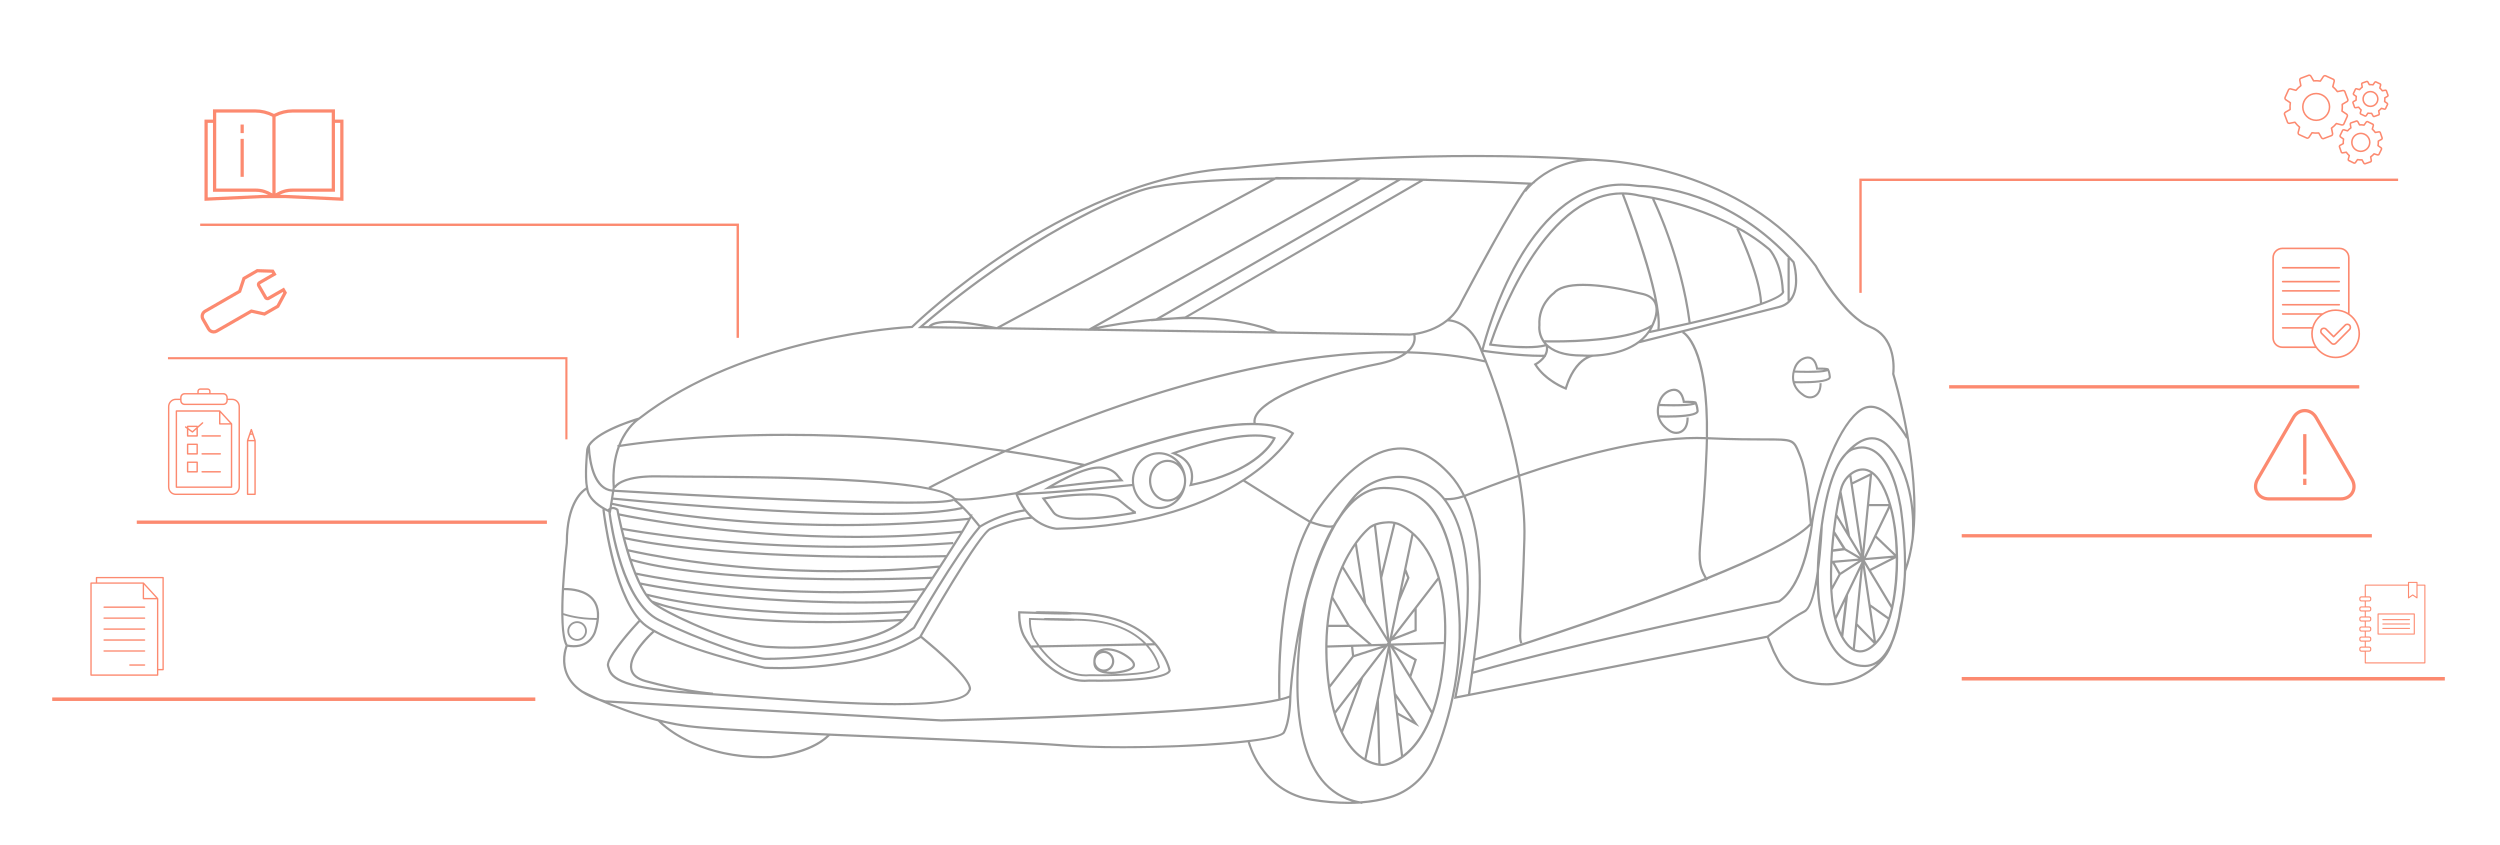 <?xml version="1.0" encoding="utf-8"?>
<!-- Generator: Adobe Illustrator 16.0.0, SVG Export Plug-In . SVG Version: 6.00 Build 0)  -->
<!DOCTYPE svg PUBLIC "-//W3C//DTD SVG 1.1//EN" "http://www.w3.org/Graphics/SVG/1.1/DTD/svg11.dtd">
<svg version="1.1" id="Layer_1" xmlns="http://www.w3.org/2000/svg" xmlns:xlink="http://www.w3.org/1999/xlink" x="0px" y="0px"
	 width="1078px" height="364.275px" viewBox="0 0 1078 364.275" enable-background="new 0 0 1078 364.275" xml:space="preserve">
<polygon opacity="0.8" fill="#FB6D4C" points="317.607,145.676 318.636,145.676 318.636,96.408 86.317,96.408 86.317,97.437 
	317.607,97.437 "/>
<polygon opacity="0.8" fill="#FB6D4C" points="243.774,189.45 244.69,189.45 244.69,154.002 72.423,154.002 72.423,154.918 
	243.774,154.918 "/>
<rect x="58.979" y="224.451" opacity="0.8" fill="#FB6D4C" width="176.854" height="1.438"/>
<rect x="22.513" y="300.742" opacity="0.8" fill="#FB6D4C" width="208.315" height="1.516"/>
<polygon opacity="0.8" fill="#FB6D4C" points="802.771,78.041 1034.063,78.041 1034.063,77.013 801.743,77.013 801.743,126.28 
	802.771,126.28 "/>
<rect x="845.896" y="230.308" opacity="0.8" fill="#FB6D4C" width="176.854" height="1.438"/>
<rect x="840.464" y="166.081" opacity="0.8" fill="#FB6D4C" width="176.854" height="1.438"/>
<rect x="845.896" y="291.919" opacity="0.8" fill="#FB6D4C" width="208.313" height="1.517"/>
<path fill="#999999" d="M816.851,161.188c0.093-0.771,0.465-4.65-0.612-9.005c-1.415-5.718-4.626-9.637-9.544-11.646
	c-4.761-1.947-10.241-6.978-15.854-14.544c-4.122-5.559-6.938-10.593-7.462-11.544l-0.015-0.025
	c-31.485-42.344-90.069-45.593-90.656-45.619c-1.931-0.148-3.891-0.286-5.862-0.419V68.38l-0.063,0.001
	c-15.74-1.054-32.765-1.59-50.71-1.59c-56.847,0-103.872,5.243-104.337,5.296c-37.706,1.983-73.438,20.521-96.771,35.723
	c-23.978,15.62-40.036,30.918-41.881,32.701c-2.093,0.106-19.981,1.149-43.16,6.565c-13.399,3.131-26,7.13-37.446,11.885
	c-14.187,5.895-26.664,12.982-37.084,21.073c-2.384,0.698-22.697,6.881-22.694,14.534c-0.043,0.431-1.048,10.548-0.066,15.662
	c-1.553,0.881-8.694,5.91-8.691,23.735c-0.176,1.501-4.261,36.802-0.057,44.427c-0.467,1.195-2.472,7.067,0.414,13.102
	c1.323,2.767,3.473,5.133,6.412,7.09l-0.003,0.006l0.06,0.031c2.085,1.381,4.569,2.555,7.444,3.519
	c6.076,2.677,15.296,6.326,25.474,8.92c1.18,1.271,15.466,15.922,45.715,15.922c1.001,0,2.032-0.018,3.07-0.05
	c0.708-0.054,17.33-1.376,25.354-9.673c11.355,0.495,23.168,0.979,34.536,1.443h0.021c27.652,1.131,53.771,2.198,64.888,3.097
	c6.856,0.555,16.115,0.847,26.774,0.847c19.338,0,40.086-0.931,53.96-2.569c0.376,1.348,1.866,6.104,5.386,11.166
	c2.395,3.438,5.241,6.331,8.468,8.595c4.026,2.824,8.655,4.675,13.762,5.495c5.521,0.889,10.813,1.337,15.729,1.337
	c1.729,0,3.414-0.06,5.064-0.169c0.303,0.056,0.603,0.112,0.909,0.159l0.064,0.01l0.038-0.251c4.299-0.351,8.329-1.069,12.022-2.173
	c8.299-2.479,15.145-8.496,18.78-16.504c3.202-7.053,13.49-32.514,11.431-64.067c-1.337-20.465-4.816-34.498-10.642-42.9
	c-5.125-7.398-12.244-10.847-22.4-10.847c-4.817,0-9.091,2.016-12.854,5.258c0.027-0.033,0.057-0.066,0.082-0.102
	c4.783-5.691,11.813-8.957,19.281-8.957c0.156,0,0.313,0.001,0.47,0.004c7.433,0.146,14.271,3.558,18.765,9.354
	c11.642,15.017,13.227,43.688,4.711,85.219l-0.146,0.703l134.959-26.333l2.454,5.993l0.283,0.575
	c2.442,4.949,3.454,6.999,8.221,10.512c2.547,1.878,9.189,3.403,14.808,3.403c0.962,0,1.89-0.044,2.757-0.13
	c11.473-1.138,21.571-7.724,25.133-16.389c0.27-0.657,0.524-1.325,0.771-1.997c0.235-0.556,0.467-1.121,0.688-1.716
	c1.28-3.476,2.048-6.993,2.482-9.521c0.507-2.394,0.912-4.72,1.234-6.883c0.568-3.059,0.902-6.356,1.072-9.707
	c0.119-1.663,0.156-2.719,0.164-2.921c1.521-4.155,2.547-8.721,3.181-13.508l0.019,0.002l0.01-0.066
	c0.003-0.021,0.025-0.231,0.062-0.61C828.971,201.93,817.474,163.251,816.851,161.188z M825.028,219.347
	c-0.762-7.21-2.826-16.229-7.99-24.172c-2.875-4.424-6.179-6.666-9.818-6.666c-0.021,0-0.048,0-0.068,0.001
	c-4.763,0.037-9.003,3.883-11.593,6.883c-3.479,3.497-7.77,11.762-10.482,30.99h-0.007l-0.002,0.066
	c-0.229,1.611-0.445,3.284-0.648,5.055c-0.629,5.479-0.96,10.409-1.056,14.862c-1.089,7.918-2.821,15.488-5.526,16.865
	c-5.965,3.033-14.958,10.126-15.862,10.845l-128.011,24.979c0.427-2.821,0.845-5.665,1.245-8.521
	c46.703-13.491,131.149-30.572,132.005-30.746l0.149-0.063c11.791-7.555,14.402-33.22,14.521-34.452
	c2.812-18.646,11.645-42.397,21.021-48.267c1.753-1.097,3.679-1.396,5.688-0.881c7.004,1.801,13.276,12.851,13.339,12.961
	l0.033,0.06l0.265-0.146C823.809,198.293,825.054,208.949,825.028,219.347z M821.928,243.347
	c-0.01-12.866-1.916-24.826-1.943-25.008c-2.267-12.734-6.169-20.896-11.604-24.252c-1.196-0.738-3.124-1.619-5.516-1.619
	c-0.987,0-1.992,0.149-2.986,0.443l-0.061,0.02c-0.034,0.01-0.062,0.019-0.067,0.021c-0.157,0.025-0.328,0.065-0.506,0.113
	c2.251-1.938,5.008-3.574,7.915-3.599c0.02-0.001,0.037,0,0.059-0.001c3.297,0,6.331,2.098,9.02,6.23
	c5.401,8.313,7.286,17.859,7.914,24.403c0.593,6.181,0.216,10.919,0.093,12.168C823.746,236.139,822.993,239.863,821.928,243.347z
	 M819.771,258.771c-0.209,1.113-0.448,2.195-0.725,3.235l-0.014,0.073c-0.003,0.031-0.184,1.813-0.675,4.388
	c-0.669,3.022-1.507,6.129-2.551,9.13c-2.044,5.237-5.611,10.942-11.501,11.095c-0.112,0.002-0.228,0.004-0.342,0.004
	c-0.001,0-0.001,0-0.002,0c-4.184-0.001-7.998-1.752-11.03-5.063c-6.009-6.566-8.938-19.002-8.571-35.667
	c1.254-9.138,1.62-18.436,1.654-19.422c2.048-14.506,4.979-22.603,7.682-27.095h0.001l0.036-0.06
	c0.021-0.038,0.978-1.531,2.549-3.348c1.561-1.559,2.869-2.021,3.622-2.146c0.042-0.008,0.117-0.026,0.244-0.063
	c0.899-0.269,1.813-0.402,2.708-0.402c2.174,0,3.929,0.802,5.018,1.475c5.119,3.163,8.979,11.324,11.162,23.601
	c0.033,0.203,2.504,15.604,1.824,30.205C820.712,250.961,820.398,254.557,819.771,258.771z M778.268,264.085
	c2.307-1.173,3.942-6.121,5.104-12.06c0.452,16.988,4.743,25.749,8.862,30.25c3.219,3.519,7.262,5.376,11.689,5.376
	c0.136,0,0.274-0.002,0.412-0.005c1.79-0.046,3.464-0.549,5.012-1.483c-4.74,4.47-11.581,7.568-19.036,8.31
	c-0.819,0.08-1.7,0.122-2.617,0.122c-5.938,0-12.179-1.661-14.282-3.215c-4.578-3.372-5.56-5.359-7.932-10.166l-0.264-0.529
	l-2.458-6.008C764.314,273.446,772.629,266.955,778.268,264.085z M245.162,291.089c-2.581-5.388-0.934-10.826-0.439-12.205
	c0.915,0.154,1.808,0.247,2.648,0.247c7.792,0,9.658-6.548,9.675-6.609c2.009-6.144,1.708-10.924-0.895-14.211
	c-3.415-4.313-9.801-4.778-12.388-4.778c-0.19,0-0.363,0.002-0.517,0.006c0.497-9.148,1.434-17.654,1.64-19.461l0.005-0.054
	c0-16.205,6.04-21.512,7.919-22.771c0.707,3.899,4.467,6.768,7.189,8.358l-0.277,0.031l0.007,0.066
	c0.169,1.521,3.991,34.709,15.589,47.748c-2.093,2.239-14.683,15.916-13.578,19.785l0.112,0.403
	c1.105,4.041,2.619,9.575,38.083,11.708c5.902,0.354,12.996,0.869,20.507,1.414l0.452,0.031c20.292,1.475,45.547,3.308,64.942,3.308
	h0.016c20.327,0,30.947-1.976,32.467-6.034c0.153-0.146,0.344-0.415,0.394-0.878c0.206-1.905-2.285-7.421-21.167-22.927
	c10.368-18.27,26.562-45.046,29.788-45.806l0.093-0.032c0.344-0.166,8.467-4.036,17.561-4.731c5.24,4.489,10.615,4.775,10.696,4.778
	h0.002h0.003c40.712-0.837,66.104-11.669,80.401-20.811c3.359,2.137,23.48,14.913,28.219,17.557
	c-14.509,27.122-13.288,71.414-13.111,76.091c-28.487,6.279-140.183,8.744-145.251,8.854l-0.044,0.002l-144.983-8.206
	c-0.884-0.241-1.729-0.504-2.546-0.78c-4.224-1.874-6.839-3.24-7.12-3.389C248.454,295.936,246.412,293.697,245.162,291.089z
	 M243.196,254.5c0.131-0.003,0.275-0.005,0.438-0.005c2.489,0,8.619,0.43,11.769,4.409c1.53,1.936,2.17,4.479,1.939,7.582
	c-0.122,0.001-0.246,0.004-0.367,0.004c-7.46,0-12.727-1.644-14.038-2.097C242.923,261.231,243.027,257.84,243.196,254.5z
	 M256.944,267.29c0.102,0,0.205-0.002,0.308-0.003c-0.181,1.528-0.538,3.172-1.122,4.956c-0.067,0.242-1.729,5.938-8.714,5.938
	c-0.848,0-1.755-0.095-2.692-0.263c-1.231-2.207-1.712-7.01-1.779-12.68C244.671,265.804,249.881,267.29,256.944,267.29z
	 M253.638,210.384c-0.926-4.165-0.259-12.759-0.031-15.309c0.497,5.354,2.472,16.191,10.289,16.943l-0.797,5.05l-0.109,0.47
	l0.034,0.008l-0.23,1.455c-0.355,0.215-0.613,0.461-0.755,0.622c-2.479-1.245-7.759-4.4-8.34-8.848l0.024-0.011l-0.077-0.349
	l-0.003-0.034L253.638,210.384L253.638,210.384z M692.646,69.756c0.584,0.027,58.701,3.22,89.907,45.179
	c0.475,0.878,11.729,21.56,23.774,26.485c11.561,4.729,9.581,19.593,9.56,19.741l-0.015,0.104l0.031,0.104
	c0.072,0.239,3.395,11.124,6.008,25.826c-1.972-3.141-7.119-10.466-13.083-11.997c-2.275-0.586-4.457-0.245-6.438,0.994
	c-4.365,2.733-9.026,9.595-13.125,19.315c-3.647,8.66-6.603,18.971-8.136,28.374c-0.067-0.761-0.14-1.656-0.219-2.653
	c-0.534-6.702-1.429-17.92-4.063-24.351c-0.183-0.444-0.351-0.863-0.509-1.259l-0.024-0.063c-2.632-6.541-2.869-6.541-15.375-6.547
	c-5.23-0.002-13.109-0.006-24.435-0.521c0.555-35.504-7.923-43.787-10.18-45.354l41.031-10.314c2.663-0.689,4.659-2.19,5.938-4.463
	c3.346-5.941,0.672-15.046,0.551-15.443l-0.096-0.166c-27.189-30.544-59.346-32.843-65.516-32.992
	c-0.208-0.005-0.416-0.006-0.624-0.007c-0.548-0.003-1.114-0.006-1.654-0.094c-2.175-0.347-4.359-0.521-6.492-0.521
	c-8.642,0-16.899,2.851-24.549,8.471c-7.657,5.626-14.688,14.022-20.901,24.957c-9.354,16.464-14.063,33.643-15.096,37.683
	c-1.949-5.023-4.782-8.653-8.448-10.765c-2.118-1.221-4.008-1.632-5.184-1.771c2.107-1.896,4.033-4.333,5.405-7.452
	c8.616-16.34,21.383-39.559,27.035-47.688l0.254,0.187l0.039-0.056c0.031-0.045,1.163-1.561,3.362-3.554l0.743-0.317l-0.365-0.019
	c4.442-3.914,12.813-9.386,24.986-9.473C688.736,69.469,690.706,69.606,692.646,69.756z M561.313,263.608l-0.014,0.065l0.051,0.011
	c-0.19,0.824-0.387,1.646-0.569,2.482c-3.835,17.395-4.753,31.954-4.855,33.765c-0.932,0.401-2.216,0.789-3.776,1.164
	c-0.188-5.475-1.164-48.976,13.042-75.478c1.699,0.62,5.589,1.923,8.253,1.923c0.266,0,0.499-0.021,0.727-0.049
	C565.571,242.635,561.578,262.272,561.313,263.608z M278.34,270.259c0.888,0.646,1.876,1.28,2.942,1.906
	c-1.441,1.302-10.978,10.208-9.503,16.637c0.578,2.52,2.745,4.315,6.441,5.34c6.892,1.908,13.329,3.195,18.389,4.039
	c-31.488-2.229-32.895-7.354-33.833-10.785l-0.115-0.413c-0.74-2.589,7.474-12.579,13.305-18.812
	C276.726,268.955,277.515,269.66,278.34,270.259z M336.421,287.61c-3.692,0-6.08-0.121-6.526-0.146
	c-1.521-0.327-37.437-8.146-50.993-17.979c-12.87-9.338-17.642-45.17-18.17-49.458c0.646,0.353,1.206,0.625,1.581,0.798
	c0.685,5.598,5.411,38.932,21.569,46.944c16.814,8.34,41.046,16.812,46.188,16.812c7.732,0,47.185-0.649,64.333-13.515l0.109-0.127
	l0.017-0.021c0.709-1.257,17.498-30.899,28.354-43.479c0.898-0.574,8.655-5.369,19.073-6.898c0.675,0.854,1.371,1.611,2.076,2.291
	c-8.594,0.85-16.123,4.315-16.977,4.721c-4.808,1.37-28.012,42.136-30.688,46.858C377.429,286.324,348.138,287.61,336.421,287.61z
	 M422.611,226.48c-0.187-0.239-1.517-1.958-3.38-4.094c0.147-0.487,0.052-0.6-0.039-0.696l-0.046-0.05l-0.314,0.289
	c-1.825-2.062-4.081-4.412-6.253-6.166c0.551,0.069,1.281,0.116,2.271,0.116c4.479,0,12.223-0.898,23.013-2.671
	c0.98,2.56,2.161,4.691,3.439,6.466C431.59,221.217,424.157,225.526,422.611,226.48z M356.747,268.723
	c9.869,0,20.396-0.283,31.311-0.838c-10.604,8.755-36.354,10.522-36.639,10.541c-0.036,0.005-3.987,0.36-10.157,0.36
	c-3.625,0-7.287-0.121-10.887-0.361c-12.124-0.809-37.261-11.696-46.584-17.56C291.178,263.267,312.808,268.723,356.747,268.723z
	 M356.73,267.768c-53.839,0-73.979-8.191-75.479-8.838c-0.529-0.522-1.047-1.123-1.553-1.789c6.205,1.562,34.604,7.979,82.024,7.979
	c9.633,0,19.579-0.273,29.583-0.807c-0.318,0.438-0.615,0.839-0.864,1.162c-0.374,0.484-0.808,0.946-1.265,1.397
	C377.855,267.466,366.939,267.768,356.73,267.768z M361.72,264.163c-51.665,0-80.459-7.57-82.882-8.233
	c-0.741-1.112-1.454-2.354-2.138-3.698c2.819,0.572,11.666,2.267,25.409,3.96c15.145,1.867,39.427,4.094,69.1,4.094
	c7.706,0,15.521-0.153,23.251-0.45c-0.909,1.323-1.729,2.498-2.437,3.489C381.776,263.879,371.582,264.163,361.72,264.163z
	 M371.18,259.328c-29.603,0-53.826-2.222-68.934-4.084c-15.417-1.899-24.613-3.791-26.088-4.104
	c-0.491-1.024-0.966-2.098-1.423-3.201c5.83,1.223,39.94,7.907,87.767,7.907c11.883,0,23.822-0.428,35.511-1.256
	c-1.014,1.516-1.979,2.945-2.879,4.262C387.186,259.167,379.129,259.328,371.18,259.328z M362.495,254.891
	c-50.103,0-85.004-7.327-88.19-8.021c-0.632-1.588-1.229-3.229-1.791-4.885c5.075,1.509,31.411,8.274,94.736,8.274
	c10.789,0,22.236-0.199,34.034-0.592c-0.886,1.344-1.756,2.654-2.604,3.921C386.784,254.452,374.611,254.891,362.495,254.891z
	 M367.201,249.307c-36.587,0-60.48-2.296-74.082-4.223c-13.441-1.903-19.759-3.817-20.981-4.215
	c-0.332-1.012-0.65-2.021-0.955-3.023c5.691,1.315,40.86,8.948,90.515,8.948c14.354,0,28.728-0.655,42.744-1.943
	c-0.842,1.29-1.684,2.573-2.518,3.842C389.874,249.101,378.191,249.307,367.201,249.307z M361.689,245.839
	c-51.449,0-87.423-8.24-90.82-9.049c-0.426-1.44-0.826-2.86-1.191-4.227c5.354,1.249,37.837,8.041,110.604,8.041
	c8.741,0,17.855-0.103,27.104-0.3c-0.75,1.164-1.513,2.345-2.279,3.525C390.88,245.163,376.275,245.839,361.689,245.839z
	 M380.243,239.65c-75.525,0-107.555-7.328-110.842-8.134c-0.264-1.011-0.51-1.979-0.737-2.907
	c5.758,1.043,44.428,7.664,97.473,7.664c15.109,0,30.198-0.542,44.851-1.611h0.002c-0.947,1.499-1.948,3.068-2.98,4.677
	C398.531,239.545,389.19,239.65,380.243,239.65z M411.047,234.567l-0.063-0.864l-0.067,0.005c-14.626,1.068-29.696,1.61-44.791,1.61
	c-54.795,0-93.829-7.003-97.708-7.728c-0.499-2.076-0.894-3.862-1.179-5.21c5.974,1.238,48.353,9.61,101.756,9.61
	c15.515,0,30.646-0.726,45.002-2.146C413.104,231.295,412.111,232.884,411.047,234.567z M503.464,215.335
	c-3.903,0-7.079-3.62-7.079-8.067c0-4.448,3.176-8.067,7.079-8.067s7.079,3.619,7.079,8.067
	C510.543,211.715,507.367,215.335,503.464,215.335z M503.464,198.242c-4.431,0-8.034,4.048-8.034,9.023
	c0,4.977,3.604,9.023,8.034,9.023c1.541,0,2.979-0.498,4.201-1.348c-1.971,2.233-4.776,3.645-7.896,3.645
	c-5.943,0-10.781-5.088-10.781-11.342s4.838-11.343,10.781-11.343c3.165,0,6.01,1.451,7.982,3.744
	C506.51,198.763,505.041,198.242,503.464,198.242z M593.241,156.654c-17.479,3.353-46.016,12.592-51.756,21.775
	c-0.837,1.34-1.171,2.651-1.006,3.911c-0.216-0.002-0.415-0.015-0.634-0.015c-20.546,0-50.138,9.431-72.155,17.709l0,0l-0.066-0.015
	c-10.773-2.193-21.604-4.109-32.478-5.752c13.422-5.928,30.044-12.72,48.553-19.093c30.257-10.42,75.271-22.841,117.893-22.841
	c1.202,0,2.39,0.022,3.576,0.043C602.765,153.98,599.032,155.544,593.241,156.654z M465.998,200.676
	c-15.32,5.82-26.613,10.921-27.973,11.538c-13.7,2.26-20.227,2.734-23.286,2.734c-2.149,0-2.792-0.227-2.974-0.329l-0.063-0.071
	c-1.472-1.646-5.088-2.999-10.216-4.115c2.646-1.415,14.388-7.593,32.016-15.436C444.379,196.613,455.218,198.506,465.998,200.676z
	 M400.447,209.903l-0.062,0.032l0.162,0.299c-23.354-4.794-75.383-5.045-103.192-5.179c-5.539-0.026-10.322-0.05-12.978-0.112
	c-0.629-0.016-1.255-0.021-1.859-0.021c-12.274,0-16.24,3.012-17.425,4.426c-0.405-6.936,0.625-12.4,2.198-16.604
	c5.026-0.825,31.229-4.763,71.79-4.763c30.896,0,61.944,2.277,92.698,6.766C412.67,203.307,400.652,209.792,400.447,209.903z
	 M265.493,210.473l0.026-0.061c0.02-0.046,2.169-4.539,16.904-4.539c0.627,0,1.278,0.009,1.934,0.023
	c2.625,0.063,7.202,0.085,12.996,0.112c31.612,0.152,105.642,0.51,113.59,9.119c0.037,0.063,0.098,0.119,0.159,0.176l-0.128,0.179
	l-0.102-0.325l-0.064,0.021c-2.302,0.719-8.903,1.083-19.626,1.083c-38.166,0-117.963-4.635-126.183-5.116l0.129-0.817
	L265.493,210.473z M390.828,217.226c11.037,0,17.854-0.381,20.266-1.135l0.065-0.021l-0.08-0.255
	c1.082,0.79,2.214,1.783,3.325,2.854c-7.374,1.625-19.48,2.452-36.021,2.452c-44.792,0-107.003-5.901-113.922-6.572l0.388-2.458
	C273.099,212.585,352.262,217.226,390.828,217.226z M378.374,222.075c16.92,0,29.244-0.858,36.631-2.554l0.066-0.017l-0.055-0.229
	c1.117,1.113,2.195,2.275,3.151,3.358c-0.078,0.173-0.177,0.373-0.298,0.607c-17.971,1.782-36.417,2.688-54.833,2.688
	c-54.496,0-92.882-7.814-98.932-9.127l0.207-1.308C270.994,216.143,333.782,222.075,378.374,222.075z M363.037,226.889
	c18.234,0,36.494-0.891,54.291-2.637c-0.653,1.168-1.582,2.732-2.706,4.573c-14.536,1.467-29.887,2.211-45.635,2.211
	c-54.746,0-97.95-8.83-101.963-9.679c-0.207-1.007-0.319-1.603-0.327-1.646l-0.034-0.188l-0.152-0.11
	c-0.907-0.669-1.814-0.938-2.688-0.806l0,0l0.136-0.858C270.22,219.106,308.62,226.889,363.037,226.889z M263.975,219.558
	c0.563-0.091,1.176,0.086,1.817,0.521c0.646,3.435,6.094,31.147,14.902,39.645l-0.001,0.004l0.011,0.005
	c0.484,0.467,0.976,0.889,1.479,1.229c8.384,5.699,35.368,17.566,48.126,18.417c3.618,0.241,7.302,0.363,10.945,0.363
	c6.296,0,10.202-0.359,10.238-0.363c1.264-0.08,31.06-2.092,39.707-13.32c2.911-3.78,10.438-15.066,16.371-24.265
	c7.453-11.554,10.264-16.348,11.25-18.414c1.791,2.07,3.026,3.679,3.055,3.713l0.022,0.028
	c-10.873,12.754-27.356,41.828-28.159,43.248c-16.94,12.612-56.009,13.254-63.67,13.254c-4.548,0-27.818-7.813-45.762-16.712
	c-15.048-7.464-20.058-38.917-20.968-45.653l0.062,0.025l0.256-1.626C263.761,219.621,263.857,219.576,263.975,219.558z
	 M488.275,209.624c1.061,5.636,5.809,9.899,11.492,9.899c6.108,0,11.135-4.923,11.666-11.181c0.037-0.354,0.063-0.713,0.063-1.077
	c0-0.356-0.023-0.708-0.062-1.057c-0.505-6.285-5.538-11.242-11.669-11.242c-6.462,0-11.719,5.509-11.719,12.277
	c0,0.483,0.034,0.961,0.087,1.431c-31.254,3.161-44.631,3.778-48.575,3.897c9.893-4.392,67.324-29.241,100.521-29.241
	c7.289,0,12.925,1.232,16.752,3.668c-1.132,1.819-7.029,10.594-20.551,19.41c-14.055,9.164-39.443,20.267-80.583,21.112
	c-0.028-0.002-2.938-0.173-6.508-2.101c-3.134-1.689-7.388-5.124-10.168-11.879C442.17,213.469,455.307,212.96,488.275,209.624z
	 M557.899,187.085l0.211-0.383l-0.361-0.245c-3.753-2.545-9.238-3.909-16.276-4.093c-0.184-1.082,0.075-2.23,0.824-3.428
	c5.349-8.557,33.127-17.894,51.123-21.345c6.031-1.156,10.499-2.898,13.367-5.192c12.014,0.292,23.286,1.604,33.585,3.904
	c3.45,8.729,10.415,27.86,14.095,48.51c-8.307,2.861-15.788,5.687-21.854,8.084c-0.405,0.16-0.731,0.289-0.992,0.392
	c-1.69-3.366-3.729-6.436-6.192-9.122c-6.842-7.465-14.077-11.25-21.506-11.25c-0.414,0-0.834,0.013-1.249,0.036
	c-10.826,0.621-22.386,9.31-34.357,25.82c-1.273,1.76-2.453,3.64-3.55,5.613c-4.395-2.446-24.021-14.896-27.789-17.288
	C552.158,197.153,557.843,187.186,557.899,187.085z M617.063,142.659c2.202-0.85,4.771-2.141,7.187-4.071
	c0.014-0.001,0.021-0.001,0.04-0.001c0.968,0,9.576,0.357,14.043,12.753c0.034,0.076,0.642,1.468,1.617,3.897
	c-9.896-2.162-20.672-3.423-32.127-3.756c0.695-0.692,1.27-1.43,1.703-2.21c1.172-2.108,1.019-3.938,0.835-4.817
	C612.059,144.184,614.456,143.663,617.063,142.659z M771.734,111.964c0.409,0.446,0.823,0.878,1.232,1.337
	c0.282,1.01,2.467,9.319-0.503,14.59c-0.218,0.387-0.467,0.74-0.729,1.076V111.964z M770.778,111.265v18.423h0.316
	c-1.049,1.048-2.374,1.792-3.972,2.207l-58.715,14.762c1.05-0.939,2.011-2.002,2.857-3.196l0.039,0.189l0.066-0.015
	c49.253-10.19,57.462-15.412,57.972-17.617c0.088-0.38-0.02-0.652-0.131-0.818c-0.587-12.309-5.685-17.74-5.906-17.972
	c-11.524-9.84-26.175-15.658-36.433-18.807c-11.263-3.457-19.854-4.549-19.923-4.556c-2.52-0.625-5.065-0.941-7.574-0.941
	c-7.106,0-14.151,2.513-20.937,7.466c-6.798,4.961-13.341,12.377-19.447,22.043c-9.949,15.748-15.75,32.687-16.716,35.612
	c-0.005,0-0.015-0.001-0.019-0.002l-0.064-0.009l-0.065,0.467l-0.019,0.061l0.01,0.003l-0.059,0.417l0.065,0.011
	c0.35,0.049,8.617,1.2,16.013,1.2c3.646,0,6.467-0.281,8.398-0.837c0.223,1.362-0.091,2.565-0.662,3.58
	c-0.445,0.008-0.898,0.015-1.368,0.015c-9.351,0-21.37-1.646-24.746-2.14c0.831-3.313,5.521-20.952,15.094-37.793
	c8.539-15.022,23.206-32.933,44.584-32.933c2.088,0,4.229,0.173,6.367,0.516c0.61,0.098,1.218,0.101,1.802,0.104l0.119,0.002
	c0.16,0.001,0.321,0.002,0.483,0.006c5.951,0.146,36.378,2.328,62.873,30.555L770.778,111.265L770.778,111.265z M725.398,143.685
	c0.109,0.053,10.745,5.564,10.151,44.77c-1.242-0.051-2.519-0.08-3.815-0.08c-23.511,0-53.082,8.161-76.369,16.133
	c-1.749-9.783-4.171-18.993-6.407-26.398c-4.077-13.5-8.236-23.594-9.411-26.359c3.278,0.479,15.447,2.159,24.997,2.159
	c0.232,0,0.454-0.008,0.685-0.01c-1.41,1.781-3.385,2.781-3.419,2.798l-0.475,0.229l0.276,0.449
	c4.417,7.178,13.011,10.461,13.375,10.598l0.477,0.179l0.148-0.485c3.942-12.886,11.145-13.801,11.217-13.81l0.065-0.007
	l-0.002-0.018c5.076-0.178,13.617-1.24,19.961-5.908l0.025,0.104l18.598-4.676l-0.14,0.308L725.398,143.685z M685.173,152.914
	c-1.783,0-2.848-0.098-2.856-0.099l-0.049-0.002h-0.001c-0.119,0.001-0.239,0.001-0.359,0.001c-7.235,0-12.37-1.695-15.26-5.042
	c-0.027-0.03-0.051-0.063-0.075-0.097c0.845,0.019,2.089,0.034,3.67,0.034c9.313,0,31.211-0.625,41.105-6.149
	c-0.315,0.569-0.542,0.925-0.552,0.938C704.54,151.899,690.793,152.914,685.173,152.914z M666.54,153.879l0.067-0.001l-0.01-0.271
	c0.631-1.037,1.04-2.267,0.973-3.67c3.211,2.537,8.043,3.836,14.445,3.836l0.229-0.001c0.207,0.019,0.827,0.063,1.768,0.084
	c-2.606,1.39-6.522,4.778-9.159,13.027c-2.014-0.859-8.475-3.957-12.158-9.587c0.831-0.488,2.569-1.655,3.735-3.416
	C666.468,153.879,666.505,153.88,666.54,153.879z M768.419,125.729c0.003,0.013,0.008,0.046-0.018,0.118
	c-0.211,0.606-1.569,2.063-8.566,4.579c-0.633-11.193-8.198-27.671-9.919-31.289c4.443,2.501,8.776,5.403,12.736,8.783
	c0.051,0.054,5.081,5.43,5.614,17.472l-0.018,0.207L768.419,125.729z M748.677,98.77l0.03,0.063
	c0.096,0.193,9.583,19.588,10.188,31.848l0.005,0.067l0.042-0.002c-5.783,2.018-15.063,4.678-29.915,8.08
	c-3.5-26.739-14.042-49.587-15.603-52.856c8.061,1.653,22.224,5.337,35.563,12.649L748.677,98.77z M712.339,85.922l0.03,0.062
	c0.119,0.241,11.99,24.421,15.72,53.058c-3.787,0.86-7.928,1.771-12.455,2.729c1.433-14.344-13.756-53.89-15.296-57.854
	c2.133,0.069,4.293,0.358,6.443,0.893c0.084,0.011,2.256,0.286,5.809,0.992L712.339,85.922z M664.271,140.307l0.006-0.056
	l-0.002-0.044c-0.501-8.708,5.891-13.297,5.962-13.349l0.086-0.08c1.913-2.294,6.066-3.456,12.351-3.456
	c6.125,0,14.144,1.147,22.571,3.233c0.682,0.169,1.455,0.359,2.224,0.501c3.043,0.555,5.021,1.842,5.874,3.824
	c1.225,2.843-0.021,6.581-1.162,9.04c-8.839,6.152-32.634,6.819-42.483,6.819c-1.962,0-3.317-0.026-3.845-0.039
	C663.833,143.589,664.265,140.345,664.271,140.307z M714.547,135.92c0.245,2.295,0.303,4.322,0.115,5.968l-0.008,0.066l0.058,0.007
	c-0.926,0.193-1.866,0.393-2.824,0.59C712.516,141.497,713.962,138.837,714.547,135.92z M699.318,83.933l0.022,0.063
	c0.133,0.341,10.467,26.9,14.146,45.271c-1.181-1.592-3.131-2.654-5.853-3.147c-0.71-0.13-1.383-0.296-2.162-0.488l-0.045-0.011
	c-3.97-0.982-14.14-3.27-22.82-3.27c-6.495,0-10.865,1.271-12.979,3.768c-0.698,0.519-6.801,5.308-6.313,14.092
	c-0.063,0.457-0.515,4.567,2.593,8.177c0.035,0.04,0.081,0.074,0.117,0.115c-1.821,0.479-4.438,0.729-7.809,0.729
	c-5.93,0-12.471-0.742-14.975-1.058c1.115-3.342,6.896-19.938,16.565-35.239c8.375-13.252,22.036-29.05,39.565-29.05
	c0.021,0,0.041,0.002,0.063,0.002L699.318,83.933z M735.9,248.895c-3.18-5.238-2.877-8.587-1.783-20.636
	c0.66-7.266,1.659-18.245,2.268-34.847c0.05-1.357,0.087-2.68,0.112-3.966c11.307,0.515,19.201,0.519,24.444,0.521
	c12.099,0.006,12.099,0.006,14.486,5.948l0.108,0.271c0.135,0.335,0.274,0.688,0.429,1.058c2.577,6.294,3.465,17.421,3.995,24.077
	c0.177,2.223,0.288,3.556,0.4,4.366C774.59,231.931,756.967,240.372,735.9,248.895z M550.732,142.91
	c-9.819-4.146-22.404-6.249-37.408-6.249c-0.309,0-0.608,0.008-0.914,0.009l101.396-58.671c22.222,0.587,39.881,1.381,45.031,1.623
	c-5.846,6.438-26.638,45.729-29.004,50.217c-3.012,6.847-8.802,10.27-13.129,11.936c-4.727,1.818-8.702,2.003-8.865,2.012
	L550.732,142.91z M431.664,141.087l118.337-63.639c4.551-0.069,9.346-0.109,14.379-0.119l19.245,0.093
	c0.39,0.005,0.779,0.01,1.169,0.015l-115.27,64.229L431.664,141.087z M409.245,138.299c-6.579,0-8.373,1.537-8.861,2.31
	l-2.126-0.031c45.311-38.753,84.433-55.41,95.692-58.563c9.094-2.547,27.211-4.063,53.967-4.531l-118.169,63.552
	C421.225,139.219,414.327,138.299,409.245,138.299z M409.323,139.271c3.975,0,9.089,0.579,15.218,1.706l-22.772-0.35
	C402.652,140.051,404.698,139.271,409.323,139.271z M611.985,77.951l-101.031,58.511l-4.365,0.337
	c-2.009,0.08-3.98,0.192-5.91,0.329L603.951,77.76C606.68,77.82,609.363,77.885,611.985,77.951z M498.457,137.302
	c-11.479,0.944-21.048,2.706-25.739,3.68L586.719,77.46c5.225,0.066,10.373,0.157,15.382,0.264L498.457,137.302z M496.492,138.432
	l-0.216,0.124l10.449-0.809c2.171-0.086,4.374-0.136,6.603-0.136c13.697,0,25.346,1.771,34.688,5.256l-74.182-1.137
	C478.48,140.799,486.703,139.34,496.492,138.432z M307.444,298.885l0.012-0.151l-0.003-0.067l-0.067-0.006
	c-0.55-0.049-13.646-1.211-28.911-5.438c-3.331-0.925-5.271-2.48-5.764-4.633c-1.425-6.212,9.265-15.762,9.373-15.855l0.051-0.045
	l-0.067-0.077c15.795,8.9,47.354,15.731,47.698,15.802c0.022,0.002,2.488,0.15,6.65,0.15c6.693,0,16.988-0.385,28.025-2.223
	c13.369-2.225,24.317-5.988,32.542-11.188l0.07-0.046c18.771,15.428,20.745,20.446,20.714,21.89
	c-0.002,0.112-0.021,0.271-0.09,0.374l-0.16,0.081l-0.061,0.19c-1.161,3.661-11.623,5.519-31.097,5.519
	c-19.79,0-45.065-1.834-65.374-3.309l-0.219-0.017C316.108,299.497,311.607,299.171,307.444,298.885z M632.533,213.959l0.431-0.17
	c6.021-2.38,13.438-5.182,21.67-8.021c1.53,8.849,2.44,17.944,2.197,26.6c-0.479,17.067-1.09,27.521-1.455,33.766l-0.002,0.038
	c-0.449,7.671-0.57,9.731,0.212,11.312l0.03,0.062l0.855-0.423l-0.028-0.063c-0.67-1.352-0.541-3.548-0.115-10.83
	c0.365-6.231,0.977-16.664,1.459-33.834c0.248-8.822-0.721-18.095-2.255-26.935c23.23-7.964,52.764-16.13,76.188-16.13
	c1.301,0,2.577,0.028,3.818,0.08c-0.025,1.285-0.063,2.607-0.112,3.967c-0.606,16.583-1.604,27.543-2.264,34.796
	c-1.082,11.914-1.417,15.636,1.838,21.087c-40.271,16.222-92.553,32.618-98.901,34.596c3.29-25.813,4.439-51.884-4.059-69.703
	C632.189,214.094,632.347,214.032,632.533,213.959z M735.555,250.143c0.038,0.06,0.069,0.112,0.107,0.172l0.037,0.058l0.801-0.522
	l-0.037-0.058c-0.002-0.004-0.005-0.008-0.007-0.011c20.578-8.349,37.882-16.657,44.188-23.015c0.026,0.037,0.056,0.065,0.083,0.089
	c-0.797,5.919-4.14,25.729-13.807,32.017c-3.666,0.742-85.56,17.375-131.567,30.624c0.212-1.53,0.415-3.063,0.614-4.6
	C641.038,283.331,694.49,266.727,735.555,250.143z M385.839,304.042L385.839,304.042L385.839,304.042L385.839,304.042z
	 M660.439,78.742l-0.372-0.02c-0.295-0.016-19.356-0.948-44.688-1.636l0.055-0.03l-11.682-0.274l-0.02-0.001l-0.037,0.021
	c-4.979-0.107-10.107-0.202-15.311-0.274l0.068-0.037l-5.227-0.025c-5.351-0.06-10.745-0.092-16.105-0.092
	c-0.729,0-1.441,0.002-2.159,0.003l-14.84-0.071l-0.019-0.002l-0.367,0.198c-27.868,0.435-46.69,1.974-56.052,4.592
	c-11.448,3.204-51.197,20.154-97.016,59.58l-0.955,0.822l34.046,0.521l0.123,0.025l0.044-0.022l39.414,0.604l0.033,0.08l0.316-0.074
	l138.147,2.113h0.001h0.002c0.016,0,0.594-0.024,1.562-0.146c0.148,0.686,0.331,2.319-0.724,4.216
	c-0.449,0.812-1.162,1.715-2.262,2.634c-1.597-0.035-3.204-0.059-4.826-0.059c-18.928,0-39.915,2.424-62.378,7.202
	c-17.853,3.8-36.642,9.078-55.848,15.69c-19.023,6.553-36.226,13.632-49.966,19.74c-31.28-4.639-62.876-6.99-94.317-6.99
	c-38.75,0-65.052,3.694-71.39,4.688c3.19-7.692,8.079-10.791,8.156-10.839l0.058-0.035l-0.002-0.003
	c46.362-36.031,116.686-39.354,117.391-39.382l0.186-0.007l0.132-0.13c0.165-0.161,16.762-16.358,41.879-32.722
	c23.229-15.133,58.796-33.585,96.312-35.561c0.466-0.054,48.197-5.292,104.251-5.292c15.533,0,30.368,0.403,44.286,1.194
	C670.746,70.567,664.061,75.398,660.439,78.742z M266.582,191.894c-0.229,0.038-0.353,0.062-0.369,0.063l-0.066,0.014l0.141,0.71
	c-1.614,4.438-2.639,10.188-2.103,17.507l-0.14,0.889c-8.983-0.813-9.608-17.21-9.646-18.797c1.427-2.303,4.879-4.743,10.199-7.181
	c3.285-1.504,6.57-2.685,8.718-3.399C271.425,183.456,268.614,186.721,266.582,191.894z M405.877,311.126h0.005
	c5.412-0.111,131.156-2.792,150.016-10.154c-0.063,2.43-0.433,10.386-2.671,14.582c-1.864,3.496-38.358,6.209-68.51,6.209
	c-10.461,0-19.927-0.317-27.372-0.918c-11.109-0.896-37.187-1.965-64.793-3.095l-0.133-0.005
	c-38.504-1.574-82.145-3.357-95.675-5.108c-12.815-1.658-25.397-6.038-34.078-9.616L405.877,311.126z M554.071,316.003
	c2.76-5.171,2.793-15.308,2.793-15.753c0.021-0.479,0.621-12.027,3.479-27.199c-2.133,17.789-3.184,45.56,7.688,61.454
	c3.813,5.576,8.832,9.322,14.956,11.18c-0.545,0.012-1.089,0.024-1.644,0.024c-4.863,0-10.104-0.445-15.578-1.327
	c-19.896-3.199-25.896-21.238-26.805-24.425C547.502,318.901,553.237,317.566,554.071,316.003z M568.82,333.967
	c-14.618-21.372-7.314-64.805-5.308-75.119c2.896-11.105,7.02-22.835,12.865-32.979c5.21-8.465,11.92-14.988,20.234-14.988
	c14.872,0,29.053,6.403,32.088,52.854c2.047,31.327-8.167,56.606-11.347,63.607c-3.521,7.758-10.15,13.582-18.188,15.982
	c-3.883,1.159-8.145,1.896-12.715,2.21C579.079,344.174,573.146,340.291,568.82,333.967z M574.816,226.374
	c-0.274,0.146-0.688,0.225-1.258,0.225c-1.994,0-5.309-0.892-7.91-1.828c1.063-1.912,2.206-3.729,3.438-5.433
	c11.795-16.271,23.112-24.826,33.638-25.43c0.397-0.022,0.803-0.034,1.198-0.034c7.146,0,14.145,3.682,20.798,10.938
	c2.378,2.595,4.354,5.555,5.996,8.805c-2.816,0.979-5.392,1.144-6.715,1.144c-0.49,0-0.83-0.02-1.025-0.032
	c-4.676-5.924-11.719-9.407-19.362-9.559c-0.179-0.003-0.354-0.005-0.527-0.005c-7.729,0-15.011,3.391-19.975,9.299
	c-2.065,2.459-4.037,5.196-5.91,8.188C576.373,223.848,575.576,225.091,574.816,226.374z M623.721,215.718
	c0.104,0.003,0.203,0.006,0.322,0.006c1.686,0,4.254-0.229,7.102-1.238c10.146,21.157,6.429,54.387,1.821,84.767l-4.814,0.938
	C636.411,259.481,634.916,231.079,623.721,215.718z M296.621,313.585c9.405,1.217,33.294,2.449,59.902,3.615
	c-7.981,7.463-23.941,8.76-24.104,8.772c-1.029,0.032-2.066,0.051-3.082,0.051c-25.933,0-39.894-10.881-43.837-14.521
	C289.137,312.375,292.875,313.1,296.621,313.585z"/>
<path fill="#999999" d="M723.706,168.085c-1.171-0.67-2.604-0.646-4.208,0.06c-1.889,0.833-3.416,2.464-4.191,4.478
	c-1.23,3.199-2.296,9.219,4.438,13.571c0.942,0.61,2.003,0.934,3.063,0.934c0.703,0,1.378-0.142,2.007-0.42
	c1.532-0.682,3.36-2.377,3.36-6.595v-0.066h-0.955v0.066c0,2.973-0.938,4.896-2.795,5.722c-0.504,0.225-1.048,0.337-1.617,0.337
	c-0.876,0-1.756-0.271-2.545-0.778c-2.309-1.493-3.806-3.28-4.493-5.339c0.7,0.021,1.783,0.044,3.08,0.044
	c4.461,0,12.137-0.286,13.411-2.201c0.178-0.265,0.249-0.55,0.22-0.852c-0.189-1.902-0.555-2.898-0.846-3.415
	c-0.002-0.015,0.002-0.025,0-0.042c-0.022-0.15-0.054-0.328-0.424-0.479l-0.043-0.027l-0.008,0.011
	c-0.485-0.18-1.494-0.315-3.646-0.315c-0.321,0-0.674,0.004-1.052,0.011C726.258,171.688,725.597,169.166,723.706,168.085z
	 M721.782,174.273c-2.604,0-4.993-0.081-5.983-0.119c0.114-0.397,0.249-0.798,0.401-1.189c0.684-1.775,2.024-3.214,3.684-3.943
	c1.316-0.58,2.45-0.613,3.348-0.104c1.939,1.108,2.348,4.379,2.352,4.412l0.051,0.432l0.437-0.01
	c0.37-0.008,0.753-0.014,1.138-0.014c0.914,0,1.766,0.023,2.415,0.067C728.138,174.111,725.449,174.273,721.782,174.273z
	 M715.563,175.104c0.992,0.04,3.464,0.129,6.181,0.129c4.346,0,7.271-0.219,8.691-0.649c0.158-0.048,0.342-0.104,0.517-0.176
	c0.189,0.457,0.432,1.274,0.578,2.731c0.007,0.076-0.015,0.147-0.064,0.226c-0.87,1.308-7.186,1.772-12.806,1.772
	c-1.073,0-2.147-0.021-3.147-0.054C715.257,177.846,715.27,176.52,715.563,175.104z"/>
<path fill="#999999" d="M777.67,170.939c0.874,0.564,1.857,0.863,2.842,0.863c0.652,0,1.278-0.13,1.858-0.389
	c1.422-0.632,3.117-2.205,3.117-6.111v-0.066h-0.896v0.066c0,2.75-0.871,4.531-2.587,5.294c-0.466,0.206-0.969,0.313-1.496,0.313
	c-0.811,0-1.624-0.25-2.354-0.723c-2.133-1.379-3.495-3.034-4.137-4.935c0.632,0.019,1.626,0.039,2.824,0.039
	c5.048,0,11.301-0.354,12.425-2.041c0.163-0.245,0.231-0.511,0.203-0.791c-0.177-1.761-0.512-2.68-0.782-3.158
	c0-0.014,0.005-0.025,0.003-0.041c-0.022-0.142-0.056-0.307-0.396-0.446l-0.046-0.029l-0.006,0.009
	c-0.521-0.191-1.688-0.331-4.347-0.281c-0.19-1.019-0.808-3.351-2.557-4.351c-1.084-0.62-2.408-0.604-3.9,0.054
	c-1.75,0.771-3.166,2.284-3.885,4.147C772.418,161.328,771.432,166.905,777.67,170.939z M773.775,164.348
	c-0.234-1.146-0.24-2.367,0.028-3.678c0.92,0.037,3.198,0.119,5.716,0.119c4.026,0,6.737-0.203,8.062-0.604
	c0.144-0.044,0.31-0.098,0.469-0.161c0.179,0.425,0.398,1.181,0.533,2.522c0.006,0.071-0.012,0.136-0.059,0.206
	c-0.807,1.209-6.652,1.642-11.855,1.642C775.682,164.396,774.695,164.378,773.775,164.348z M774.026,159.782
	c0.104-0.369,0.229-0.737,0.37-1.098c0.633-1.646,1.875-2.976,3.407-3.648c1.221-0.538,2.267-0.57,3.096-0.1
	c1.795,1.024,2.172,4.051,2.175,4.082l0.049,0.404l0.407-0.01c0.341-0.007,0.691-0.012,1.046-0.012c0.835,0,1.608,0.021,2.204,0.06
	c-1.378,0.28-3.856,0.429-7.228,0.429C777.172,159.891,774.953,159.817,774.026,159.782z"/>
<path fill="#999999" d="M623.363,280.063c2.61-38.562-12.519-50.674-19.144-54.093c-1.661-0.856-3.577-1.28-5.521-1.232
	c-2.891,0.09-6.791,0.667-8.979,2.911c-0.228,0.189-5.63,4.777-10.477,14.705c-2.767,5.664-4.828,11.98-6.132,18.774
	c-1.621,8.441-2.069,17.661-1.334,27.4c1.729,22.896,8.474,33.035,13.827,37.509c4.606,3.851,8.854,4.266,10.466,4.266
	c0.359,0,0.563-0.021,0.565-0.021c0.242-0.015,6.007-0.41,12.224-6.855C614.536,317.543,621.657,305.244,623.363,280.063z
	 M572.408,279.262l10.146-0.307l0.428,3.91l-9.554,12.297c-0.278-2.104-0.516-4.33-0.693-6.705
	C572.492,285.243,572.399,282.191,572.408,279.262z M607.925,290.816l-6.832-11.131l8.754,5.049L607.925,290.816z M583.891,282.372
	l-0.375-3.443l12.216-0.368L583.891,282.372z M601.227,274.857l8.716-11.327v7.932L601.227,274.857z M604.497,254.555l1.54-7.343
	l0.734,1.939L604.497,254.555z M602.85,307.268l-0.738-6.302l6.729,9.625L602.85,307.268z M587.838,258.094l-8.462-13.783
	c1.63-3.572,3.348-6.485,4.932-8.813L587.838,258.094z M598.331,277.016l0.004,0.031l-0.375,0.487l-6.468,0.194l0.013-0.016
	l-9.479-8.156l-7.124-12.132c1.112-4.604,2.51-8.606,4.008-12.051L598.331,277.016z M580.821,269.394h-7.925
	c0.381-3.831,0.961-7.369,1.688-10.618L580.821,269.394z M581.479,270.35l8.625,7.422l-17.688,0.532
	c0.032-2.773,0.157-5.436,0.382-7.954H581.479z M583.766,283.418l12.854-4.139l-20.942,27.225
	c-0.809-2.937-1.512-6.255-2.062-10.019L583.766,283.418z M585.833,294.867l-7.314,19.646c-0.899-1.995-1.752-4.269-2.519-6.862
	L585.833,294.867z M599.74,277.482l-0.04-0.064l0.166-0.791l0.229-0.301l10.755-4.193l0.044-0.018v-9.826l9.293-12.078
	c1.844,6.842,2.882,15.534,2.396,26.585L599.74,277.482z M600.318,274.47l3.146-15.004l4.324-10.271l0.011-0.024l-1.397-3.696
	l3.059-14.576c3.699,3.468,7.768,9.104,10.408,18.158L600.318,274.47z M602.551,259.175l-0.01,0.023l0.005,0.002l-3.427,16.326
	l-3.095-26.335l5.678-23.154c0.723,0.188,1.424,0.443,2.08,0.782c1.339,0.689,3.035,1.757,4.855,3.337L602.551,259.175z
	 M599.059,225.688c0.575,0,1.146,0.063,1.706,0.157l-5.059,20.635l-2.34-19.906c1.882-0.65,3.976-0.838,5.361-0.881
	C598.84,225.688,598.949,225.688,599.059,225.688z M598.065,274.755l-8.932-14.547l-4.036-25.843
	c2.905-4.03,5.184-5.938,5.251-5.994l0.04-0.037c0.563-0.582,1.277-1.027,2.059-1.385L598.065,274.755z M587.813,292.295
	l10.408-13.53l0.235-0.075l-4.815,22.952h-0.003v0.011l-5.286,25.194c-0.705-0.442-1.427-0.954-2.154-1.565
	c-2.283-1.912-4.827-4.899-7.107-9.555L587.813,292.295z M593.742,305.81l0.586,23.364c-1.312-0.217-3.11-0.714-5.107-1.815
	L593.742,305.81z M594.596,301.74l4.258-20.286l5.253,44.688c-4.225,2.927-7.493,3.185-7.538,3.188
	c-0.038,0.003-0.18,0.013-0.41,0.013c-0.204,0-0.502-0.011-0.869-0.043L594.596,301.74z M602.987,308.438l9.01,5l-10.124-14.479
	l-2.352-20.003l17.555,28.597c-2.671,7.204-5.88,11.893-8.716,14.9c-1.149,1.219-2.283,2.221-3.368,3.047L602.987,308.438z
	 M608.586,291.894l2.387-7.553l0.019-0.052l-10.197-5.883l21.74-0.654c-0.038,0.743-0.071,1.479-0.123,2.244
	c-0.759,11.2-2.609,19.801-4.918,26.402L608.586,291.894z"/>
<path fill="#999999" d="M467.697,294.043c0.628,0,1.269-0.029,1.896-0.092c0.581,0.012,2.172,0.04,4.39,0.04
	c8.805,0,29.433-0.455,30.828-4.665l0.038-0.113l-0.021-0.119c-0.042-0.242-4.63-24.365-41.237-25.116l-0.63-0.015
	c-0.283-0.005-0.561-0.011-0.823-0.017c-0.738-0.129-2.773-0.19-7.357-0.289c-1.263-0.027-5.251-0.104-6.983-0.104
	c-0.609,0-0.729,0.011-0.77,0.019l-0.431,0.083l0.012,0.129c-2.321-0.068-4.771-0.147-7.093-0.229l-0.469-0.018l-0.022,0.468
	c-0.019,0.285-0.37,7.031,2.806,11.726C442.257,276.477,452.471,294.044,467.697,294.043z M448.227,278.248
	c-0.911-1.262-1.411-2.104-1.434-2.142l-0.018-0.026c-2.146-3.034-2.295-7.395-2.284-8.771c3.706,0.123,12.604,0.4,16.878,0.4
	c1.374,0,2.143-0.027,2.347-0.086l1.04,0.021c12.401,0.244,21.923,3.49,28.298,9.65c0.041,0.04,0.077,0.079,0.118,0.119
	L448.227,278.248z M494.084,278.357c4.035,4.373,5.117,8.606,5.255,9.21c-1.171,2.366-14.467,3.207-25.522,3.207
	c-1.331,0-2.647-0.014-3.922-0.036c-0.51,0.049-1.035,0.072-1.564,0.072c-9.117-0.001-16.08-7.308-19.396-11.618L494.084,278.357z
	 M447.914,279.211c3.251,4.347,10.61,12.429,20.383,12.428c0.532,0,1.082-0.025,1.628-0.075c1.132,0.021,2.405,0.029,3.687,0.029
	c9.418-0.001,25.392-0.501,26.551-3.851l0.035-0.103l-0.021-0.105c-0.017-0.095-0.886-4.482-5.007-9.197l2.868-0.053
	c4.473,5.208,5.676,10.154,5.824,10.848c-1.334,2.885-16.861,3.908-29.778,3.908c-1.536,0-3.057-0.016-4.525-0.043
	c-0.609,0.061-1.23,0.09-1.845,0.09c-10.366,0-18.395-8.564-22.351-13.828L447.914,279.211z M494.306,277.396
	c-4.903-5.098-13.753-10.267-29.533-10.576l-1.242-0.022c-0.608-0.104-2.111-0.151-6.321-0.238c-1.426-0.03-4.657-0.086-6.024-0.086
	c-0.497,0-0.598,0.008-0.631,0.014l-0.372,0.069l0.01,0.104c-1.861-0.054-3.908-0.115-6.086-0.188l-0.401-0.016l-0.023,0.402
	c-0.014,0.236-0.305,5.825,2.412,9.681c0.071,0.12,0.464,0.769,1.141,1.728l-2.561,0.048c-1.283-1.792-1.989-3.024-2.016-3.072
	l-0.021-0.031c-2.513-3.704-2.68-9.026-2.665-10.686c4.296,0.147,14.646,0.487,19.648,0.487c1.605,0,2.507-0.034,2.749-0.104
	l1.209,0.023c14.461,0.297,25.559,4.247,32.983,11.738c0.224,0.225,0.427,0.447,0.636,0.671L494.306,277.396z"/>
<path fill="#999999" d="M512.975,208.948l-0.308,0.806l0.847-0.166c30.021-5.871,36.225-19.859,36.474-20.453l0.195-0.468
	l-0.479-0.17c-2.269-0.797-5.133-1.201-8.521-1.201c-14.539,0-34.476,7.378-35.315,7.691l-1.202,0.448l1.202,0.447
	c3.403,1.271,5.71,3.191,6.851,5.711C514.347,205.201,512.989,208.911,512.975,208.948z M507.367,195.466
	c5.036-1.765,21.555-7.197,33.923-7.197c2.979,0,5.527,0.322,7.577,0.961c-1.359,2.466-8.992,14.025-34.754,19.267
	c0.389-1.504,0.799-4.354-0.521-7.283C512.485,198.754,510.392,196.823,507.367,195.466z"/>
<path fill="#999999" d="M465.579,224.167c10.099,0,22.836-2.413,24.255-2.688l0.077-0.022l-0.121-0.577l0.076-0.323l-0.065-0.018
	c-0.104-0.023-1.18-0.381-6.72-5.089c-2.14-1.818-6.659-2.74-13.435-2.74c-8.97,0-18.715,1.604-19.797,1.787l-0.759,0.128
	l4.831,6.667C455.307,223.199,459.228,224.167,465.579,224.167z M450.776,215.316c2.63-0.407,11.237-1.644,19.02-1.644
	c6.449,0,10.711,0.844,12.666,2.504c2.636,2.24,4.604,3.789,5.85,4.608c-3.451,0.612-14.485,2.447-23.008,2.447
	c-0.001,0-0.002,0-0.002,0c-5.832,0-9.397-0.843-10.604-2.505L450.776,215.316z"/>
<path fill="#999999" d="M805.293,202.287c-2.052-0.653-4.235-0.313-6.438,0.992c-2.729,1.621-4.743,4.439-5.528,7.735
	c-0.088,0.367-0.176,0.756-0.265,1.151l-0.045,0.008l0.021,0.097c-3.165,14.165-7.033,45.522-0.144,60.536
	c0.278,0.604,0.563,1.174,0.854,1.716l-0.001,0.007l0.005,0.001c2.323,4.354,5.001,6.646,7.975,6.815
	c0.119,0.006,0.238,0.01,0.356,0.01c5.411,0,9.581-6.854,9.754-7.143c7.497-11.407,9.563-44.556,1.405-62.822
	C810.971,206.304,808.296,203.24,805.293,202.287z M815.618,260.783l-8.813-14.657l10.629-5.415
	C817.474,247.813,816.825,254.821,815.618,260.783z M803.088,237.052l-4.175-28.195l7.313-3.561L803.088,237.052z M808.739,231.938
	l7.927,7.602l-12.088,1.037L808.739,231.938z M801.376,241.812l-7.877,5.079l-2.361-4.2L801.376,241.812z M804.096,241.578
	l11.463-0.982l-9.245,4.71l-2.229-3.703L804.096,241.578z M803.749,240.096l2.156-21.827h8.354L803.749,240.096z M803.277,244.864
	l4.626,31.247l-6.998-7.24L803.277,244.864z M794.493,236.332l-4.023,0.506c0.155-2.033,0.348-4.04,0.563-6L794.493,236.332z
	 M795.378,237.303l6.041,3.545l-11.255,0.967c0.061-1.3,0.138-2.597,0.229-3.886L795.378,237.303z M793.691,247.905l8.891-5.732
	l-0.043,0.437l-6.635,13.772l-0.056-0.006l-0.018,0.154l-4.293,8.912c-0.735-3.368-1.178-7.114-1.39-11.052L793.691,247.905z
	 M809.176,231.032l5.723-11.877c1.562,6.005,2.358,12.887,2.51,19.769L809.176,231.032z M805.999,217.313l1.271-12.865
	c1.849,1.438,3.559,3.881,5.101,7.334c0.764,1.709,1.432,3.565,2.014,5.531H805.999z M798.767,207.863l-0.45-3.05
	c0.328-0.257,0.671-0.497,1.026-0.71c1.323-0.785,2.627-1.184,3.877-1.184c0.604,0,1.204,0.095,1.784,0.276
	c0.565,0.181,1.117,0.468,1.66,0.819L798.767,207.863z M802.373,238.754l-4.602-7.65h0.003l-3.689-19.063l-0.005-0.026
	c0.06-0.261,0.119-0.526,0.178-0.772c0.528-2.219,1.66-4.192,3.2-5.682L802.373,238.754z M796.165,228.43l-3.944-6.563
	c0.412-2.628,0.851-5.049,1.284-7.188L796.165,228.43z M796.695,231.169l0.014,0.07l0.013,0.065l0.05-0.011l5.313,8.831
	l-6.232-3.655l-4.625-7.341c0.236-1.997,0.495-3.931,0.771-5.779L796.695,231.169z M790.119,242.829l2.67,4.75l-2.717,4.966
	C789.961,249.37,789.986,246.101,790.119,242.829z M795.496,259.432l-1.548,13.36c-0.063-0.129-0.123-0.253-0.186-0.385
	c-0.753-1.643-1.366-3.492-1.875-5.489L795.496,259.432z M796.91,256.497l5.354-11.116l-3.357,33.997
	c-1.44-0.955-2.805-2.58-4.075-4.864l2.087-18.016L796.91,256.497z M800.782,270.118l7.146,7.397
	c-1.566,1.506-3.603,2.885-5.817,2.885h-0.001c-0.11,0-0.223-0.003-0.332-0.01c-0.668-0.038-1.321-0.211-1.961-0.504
	L800.782,270.118z M808.926,276.487l-2.156-14.571l7.246,5.145c-0.855,2.664-1.857,4.928-2.986,6.646
	C811.01,273.734,810.219,275.038,808.926,276.487z M806.574,260.604l-2.556-17.253l11.31,18.809
	c-0.311,1.382-0.65,2.692-1.021,3.934L806.574,260.604z"/>
<path fill="#999999" d="M474.013,201.135c-1.502,0-3.11,0.232-4.786,0.691c-8.134,2.229-17.377,8.033-17.47,8.092l-1.851,1.166
	l2.168-0.287c21.106-2.797,31.435-3.213,31.537-3.217l0.974-0.038l-2.836-3.383C479.858,202.182,477.184,201.135,474.013,201.135z
	 M482.609,206.674c-2.73,0.154-12.21,0.79-28.363,2.876c3.378-1.946,9.586-5.253,15.231-6.8c1.63-0.444,3.181-0.672,4.609-0.672
	c2.886,0,5.226,0.916,6.948,2.72L482.609,206.674z"/>
<path fill="#999999" d="M472.916,288.982c1.766,1.438,4.726,1.649,6.332,1.649c1.137,0,2.324-0.104,3.178-0.282
	c0.15-0.031,0.351-0.064,0.583-0.106l0.023-0.005c2.063-0.365,5.909-1.047,6.361-3.188c0.285-1.352-0.854-2.869-3.482-4.641
	c-2.871-1.932-5.813-2.91-8.751-2.911c-1.832,0-3.261,0.521-4.246,1.546c-0.729,0.758-1.574,2.192-1.473,4.73l0.004,0.095
	C471.445,287.139,471.939,288.187,472.916,288.982z M472.4,285.135c0-1.965,1.599-3.563,3.563-3.563s3.563,1.599,3.563,3.563
	c0,1.965-1.601,3.563-3.563,3.563S472.4,287.099,472.4,285.135z M477.165,280.452c2.777,0.001,5.463,0.9,8.211,2.751
	c2.79,1.875,3.217,3.02,3.083,3.647c-0.32,1.514-4.017,2.166-5.595,2.444c-0.256,0.045-0.474,0.083-0.633,0.117
	c-0.792,0.163-1.911,0.261-2.993,0.261c-0.6,0-1.397-0.034-2.238-0.153c1.991-0.472,3.481-2.253,3.481-4.387
	c0-2.491-2.026-4.519-4.521-4.519c-0.146,0-0.285,0.028-0.428,0.043c0.492-0.125,1.021-0.207,1.625-0.207v-0.067L477.165,280.452z"
	/>
<path fill="#999999" d="M248.858,276.327c2.335,0,4.236-1.9,4.236-4.236s-1.9-4.234-4.236-4.234s-4.236,1.898-4.236,4.234
	S246.523,276.327,248.858,276.327z M248.858,268.654c1.895,0,3.436,1.542,3.436,3.438c0,1.896-1.542,3.438-3.436,3.438
	c-1.895,0-3.437-1.542-3.437-3.438C245.422,270.196,246.963,268.654,248.858,268.654z"/>
<path opacity="0.8" fill="#FB6D4C" d="M123.168,85.438l24.938,1.162V51.585h-3.665v-4.438h-18.197c-2.806,0-5.53,0.663-8.105,1.97
	c-2.575-1.308-5.3-1.97-8.105-1.97H91.836v4.438h-3.664V86.6l24.905-1.161L123.168,85.438z M144.441,52.985h2.264v32.146
	L123.2,84.037h-2.606c1.739-0.87,3.313-1.347,5.734-1.347h18.113V52.985z M118.839,50.331c2.357-1.185,4.846-1.784,7.405-1.784
	h16.797v32.745h-16.713c-3.226,0-5.129,0.782-7.489,2.096V50.331L118.839,50.331z M93.236,48.547h16.797
	c2.559,0,5.048,0.601,7.405,1.784v33.057c-2.359-1.313-4.259-2.096-7.462-2.096h-16.74V48.547L93.236,48.547z M89.572,85.133V52.985
	h2.264v29.707h18.141c2.402,0,3.971,0.477,5.708,1.348h-2.641L89.572,85.133z"/>
<rect x="103.718" y="59.878" opacity="0.8" fill="#FB6D4C" width="1.4" height="16.372"/>
<rect x="103.718" y="53.702" opacity="0.8" fill="#FB6D4C" width="1.4" height="3.697"/>
<path opacity="0.8" fill="#FB6D4C" d="M112.243,122.526l7.026-4.051l-1.282-2.225l-7.21-0.227l-6.169,3.56l-1.836,5.56L88.095,133.6
	c-0.741,0.426-1.271,1.117-1.494,1.947s-0.111,1.695,0.316,2.436l2.442,4.233c0.57,0.989,1.638,1.604,2.788,1.604
	c0.559,0,1.111-0.146,1.595-0.427c4.083-2.354,6.732-3.881,8.418-4.854l0.007,0.014c0.055-0.033,0.515-0.301,1.042-0.604
	c0.93-0.527,2.524-1.447,5.303-3.05l5.636,1.244l6.174-3.562l3.417-6.353l-1.282-2.225l-7.119,4.075
	c-0.055,0-0.135-0.024-0.176-0.098l-2.994-5.194c-0.032-0.057-0.023-0.114-0.015-0.146
	C112.164,122.615,112.186,122.56,112.243,122.526z M110.959,123.492l2.992,5.192c0.421,0.729,1.447,1.011,2.18,0.586l5.813-3.353
	l0.193,0.335l-2.859,5.313l-5.359,3.091l-5.636-1.244l-0.235,0.136c-1.583,0.913-2.859,1.648-3.852,2.222l-0.006-0.013
	c-0.065,0.04-0.714,0.415-1.362,0.791c-0.021,0.013-0.041,0.023-0.061,0.035c-1.497,0.852-4.32,2.479-9.725,5.596
	c-0.835,0.481-1.994,0.161-2.47-0.663l-2.442-4.233c-0.24-0.416-0.303-0.903-0.177-1.372c0.126-0.47,0.424-0.859,0.841-1.1
	l15.14-8.723l1.836-5.562l5.362-3.092l6.033,0.188l0.193,0.335l-5.813,3.353c-0.367,0.211-0.631,0.557-0.742,0.973
	C110.692,122.699,110.748,123.129,110.959,123.492z"/>
<path opacity="0.8" fill="#FB6D4C" d="M978.328,215.836h30.991c2.436,0,4.548-1.146,5.649-3.062
	c1.114-1.936,1.041-4.359-0.191-6.487l-15.451-26.608c-1.214-2.092-3.271-3.34-5.503-3.34c-2.232,0-4.289,1.248-5.503,3.34
	l-15.451,26.608c-1.234,2.128-1.308,4.553-0.193,6.487C973.779,214.691,975.893,215.836,978.328,215.836z M974.096,206.998
	l15.451-26.608c0.971-1.674,2.529-2.633,4.276-2.633s3.306,0.959,4.274,2.633l15.451,26.608c0.979,1.686,1.05,3.58,0.191,5.069
	c-0.86,1.493-2.474,2.351-4.423,2.351h-30.991c-1.951,0-3.563-0.855-4.424-2.352C973.046,210.578,973.118,208.683,974.096,206.998z"
	/>
<rect x="993.115" y="206.438" opacity="0.8" fill="#FB6D4C" width="1.418" height="2.66"/>
<rect x="993.115" y="187.2" opacity="0.8" fill="#FB6D4C" width="1.418" height="17.393"/>
<path opacity="0.8" fill="#FB6D4C" d="M39.248,291.4h28.727c0.163,0,0.295-0.133,0.295-0.296v-2.065h2.067
	c0.163,0,0.295-0.134,0.295-0.295v-39.688c0-0.163-0.132-0.296-0.295-0.296H41.61c-0.163,0-0.295,0.133-0.295,0.296v2.066h-2.067
	c-0.163,0-0.295,0.131-0.295,0.295v39.688C38.953,291.268,39.085,291.4,39.248,291.4z M62.121,252.177l5.182,5.66h-5.182V252.177z
	 M41.906,249.351h28.135v39.098H68.27v-30.315c0-0.007-0.007-0.012-0.007-0.02c-0.004-0.064-0.023-0.13-0.07-0.181l-6.148-6.716
	c-0.052-0.056-0.122-0.078-0.194-0.085c-0.009-0.001-0.015-0.011-0.024-0.011h-19.92L41.906,249.351L41.906,249.351z
	 M39.544,251.713H61.53v6.419c0,0.163,0.133,0.296,0.296,0.296h5.853v32.383H39.544V251.713z"/>
<path opacity="0.8" fill="#FB6D4C" d="M62.349,261.517H44.874c-0.163,0-0.295,0.131-0.295,0.295c0,0.162,0.132,0.295,0.295,0.295
	h17.475c0.163,0,0.296-0.133,0.296-0.295C62.645,261.647,62.512,261.517,62.349,261.517z"/>
<path opacity="0.8" fill="#FB6D4C" d="M62.349,266.24H44.874c-0.163,0-0.295,0.133-0.295,0.295c0,0.164,0.132,0.296,0.295,0.296
	h17.475c0.163,0,0.296-0.132,0.296-0.296C62.645,266.373,62.512,266.24,62.349,266.24z"/>
<path opacity="0.8" fill="#FB6D4C" d="M62.349,270.966H44.874c-0.163,0-0.295,0.133-0.295,0.296c0,0.162,0.132,0.296,0.295,0.296
	h17.475c0.163,0,0.296-0.134,0.296-0.296C62.645,271.098,62.512,270.966,62.349,270.966z"/>
<path opacity="0.8" fill="#FB6D4C" d="M62.349,275.69H44.874c-0.163,0-0.295,0.132-0.295,0.295c0,0.164,0.132,0.296,0.295,0.296
	h17.475c0.163,0,0.296-0.132,0.296-0.296C62.645,275.822,62.512,275.69,62.349,275.69z"/>
<path opacity="0.8" fill="#FB6D4C" d="M62.349,280.415H44.874c-0.163,0-0.295,0.132-0.295,0.296c0,0.162,0.132,0.295,0.295,0.295
	h17.475c0.163,0,0.296-0.133,0.296-0.295C62.645,280.547,62.512,280.415,62.349,280.415z"/>
<path opacity="0.8" fill="#FB6D4C" d="M62.349,286.463h-6.375c-0.163,0-0.295,0.134-0.295,0.295c0,0.164,0.132,0.296,0.295,0.296
	h6.375c0.163,0,0.296-0.132,0.296-0.296C62.645,286.596,62.512,286.463,62.349,286.463z"/>
<path opacity="0.8" fill="#FB6D4C" d="M1019.907,252.075c-0.132,0-0.238,0.106-0.238,0.238v4.824h-1.469
	c-0.486,0-0.882,0.396-0.882,0.881v0.463c0,0.485,0.396,0.883,0.882,0.883h1.469v2.104h-1.469c-0.486,0-0.882,0.396-0.882,0.882
	v0.463c0,0.485,0.396,0.883,0.882,0.883h1.469v2.104h-1.469c-0.486,0-0.882,0.396-0.882,0.883v0.463
	c0,0.485,0.396,0.882,0.882,0.882h1.469v2.104h-1.469c-0.486,0-0.882,0.396-0.882,0.883v0.462c0,0.485,0.396,0.882,0.882,0.882
	h1.469v2.104h-1.469c-0.486,0-0.882,0.396-0.882,0.881v0.464c0,0.485,0.396,0.883,0.882,0.883h1.469v2.104h-1.469
	c-0.486,0-0.882,0.396-0.882,0.882v0.464c0,0.485,0.396,0.882,0.882,0.882h1.469v4.823c0,0.133,0.106,0.238,0.238,0.238h25.698
	c0.132,0,0.237-0.105,0.237-0.238v-33.521c0-0.132-0.105-0.238-0.237-0.238h-3.16v-0.94c0-0.132-0.107-0.238-0.239-0.238h-3.655
	c-0.132,0-0.238,0.106-0.238,0.238v0.94h-18.404L1019.907,252.075L1019.907,252.075z M1017.795,258.482v-0.463
	c0-0.224,0.182-0.403,0.405-0.403h3.414c0.224,0,0.402,0.182,0.402,0.403v0.463c0,0.225-0.181,0.405-0.402,0.405h-3.414
	C1017.977,258.888,1017.795,258.706,1017.795,258.482z M1017.795,262.812v-0.463c0-0.223,0.182-0.403,0.405-0.403h3.414
	c0.224,0,0.402,0.183,0.402,0.403v0.463c0,0.225-0.181,0.404-0.402,0.404h-3.414
	C1017.977,263.217,1017.795,263.035,1017.795,262.812z M1017.795,267.142v-0.463c0-0.225,0.182-0.405,0.405-0.405h3.414
	c0.224,0,0.402,0.183,0.402,0.405v0.463c0,0.224-0.181,0.403-0.402,0.403h-3.414
	C1017.977,267.546,1017.795,267.365,1017.795,267.142z M1017.795,271.471v-0.463c0-0.224,0.182-0.404,0.405-0.404h3.414
	c0.224,0,0.402,0.183,0.402,0.404v0.463c0,0.224-0.181,0.404-0.402,0.404h-3.414
	C1017.977,271.876,1017.795,271.694,1017.795,271.471z M1017.795,275.8v-0.463c0-0.222,0.182-0.402,0.405-0.402h3.414
	c0.224,0,0.402,0.183,0.402,0.402v0.463c0,0.225-0.181,0.405-0.402,0.405h-3.414C1017.977,276.205,1017.795,276.023,1017.795,275.8z
	 M1017.795,280.13v-0.463c0-0.225,0.182-0.404,0.405-0.404h3.414c0.224,0,0.402,0.182,0.402,0.404v0.463
	c0,0.225-0.181,0.404-0.402,0.404h-3.414C1017.977,280.534,1017.795,280.354,1017.795,280.13z M1045.368,252.553v33.045h-25.224
	v-4.586h1.47c0.484,0,0.882-0.396,0.882-0.883v-0.463c0-0.485-0.396-0.882-0.882-0.882h-1.47v-2.104h1.47
	c0.484,0,0.882-0.396,0.882-0.884v-0.463c0-0.484-0.396-0.881-0.882-0.881h-1.47v-2.104h1.47c0.484,0,0.882-0.396,0.882-0.883
	v-0.462c0-0.485-0.396-0.882-0.882-0.882h-1.47v-2.104h1.47c0.484,0,0.882-0.396,0.882-0.882v-0.464
	c0-0.485-0.396-0.882-0.882-0.882h-1.47v-2.104h1.47c0.484,0,0.882-0.396,0.882-0.883v-0.464c0-0.484-0.396-0.881-0.882-0.881h-1.47
	v-2.104h1.47c0.484,0,0.882-0.396,0.882-0.882v-0.463c0-0.486-0.396-0.882-0.882-0.882h-1.47v-4.586h18.168v5.257
	c0,0.09,0.049,0.171,0.127,0.212c0.076,0.04,0.174,0.035,0.245-0.016l1.692-1.168l1.692,1.168c0.041,0.027,0.088,0.042,0.135,0.042
	c0.038,0,0.076-0.009,0.11-0.027c0.077-0.04,0.129-0.121,0.129-0.211v-5.257h2.924L1045.368,252.553L1045.368,252.553z
	 M1038.789,251.372h3.179v5.982l-1.454-1.004c-0.041-0.028-0.089-0.042-0.135-0.042c-0.048,0-0.095,0.015-0.136,0.042l-1.454,1.004
	V251.372z"/>
<path opacity="0.8" fill="#FB6D4C" d="M1041.042,264.507h-15.617c-0.132,0-0.237,0.105-0.237,0.238v8.658
	c0,0.133,0.105,0.238,0.237,0.238h15.617c0.132,0,0.238-0.105,0.238-0.238v-8.658
	C1041.28,264.613,1041.174,264.507,1041.042,264.507z M1040.804,273.166h-15.14v-8.184h15.14V273.166z"/>
<path opacity="0.8" fill="#FB6D4C" d="M1027.48,267.427h11.505c0.132,0,0.236-0.105,0.236-0.237s-0.104-0.237-0.236-0.237h-11.505
	c-0.133,0-0.237,0.105-0.237,0.237S1027.35,267.427,1027.48,267.427z"/>
<path opacity="0.8" fill="#FB6D4C" d="M1027.48,269.313h11.505c0.132,0,0.236-0.106,0.236-0.237c0-0.134-0.104-0.238-0.236-0.238
	h-11.505c-0.133,0-0.237,0.104-0.237,0.238C1027.243,269.206,1027.35,269.313,1027.48,269.313z"/>
<path opacity="0.8" fill="#FB6D4C" d="M1027.48,271.2h11.505c0.132,0,0.236-0.105,0.236-0.238c0-0.132-0.104-0.237-0.236-0.237
	h-11.505c-0.133,0-0.237,0.105-0.237,0.237C1027.243,271.094,1027.35,271.2,1027.48,271.2z"/>
<path opacity="0.8" fill="#FB6D4C" d="M76.057,210.381h23.779c0.171,0,0.308-0.139,0.308-0.308v-27.295
	c0-0.008-0.007-0.013-0.008-0.021c-0.004-0.067-0.025-0.135-0.074-0.188l-5.088-5.561c-0.054-0.059-0.128-0.082-0.205-0.088
	c-0.009,0-0.015-0.01-0.023-0.01H76.057c-0.169,0-0.306,0.137-0.306,0.306v32.854C75.751,210.242,75.888,210.381,76.057,210.381z
	 M95.054,178.01l4.086,4.462h-4.086V178.01z M76.365,177.527H94.44v5.252c0,0.17,0.137,0.308,0.306,0.308h4.785v26.682H76.365
	V177.527z"/>
<path opacity="0.8" fill="#FB6D4C" d="M94.997,187.667H87.14c-0.169,0-0.306,0.138-0.306,0.307c0,0.171,0.137,0.309,0.306,0.309
	h7.857c0.171,0,0.308-0.138,0.308-0.309C95.304,187.804,95.167,187.667,94.997,187.667z"/>
<path opacity="0.8" fill="#FB6D4C" d="M85.021,191.277h-4.125c-0.169,0-0.306,0.138-0.306,0.309v4.123
	c0,0.17,0.137,0.309,0.306,0.309h4.125c0.169,0,0.306-0.139,0.306-0.309v-4.123C85.327,191.414,85.19,191.277,85.021,191.277z
	 M84.713,195.401h-3.509v-3.511h3.509V195.401z"/>
<path opacity="0.8" fill="#FB6D4C" d="M94.997,195.401H87.14c-0.169,0-0.306,0.139-0.306,0.308c0,0.17,0.137,0.309,0.306,0.309
	h7.857c0.171,0,0.308-0.139,0.308-0.309C95.304,195.539,95.167,195.401,94.997,195.401z"/>
<path opacity="0.8" fill="#FB6D4C" d="M85.021,199.012h-4.125c-0.169,0-0.306,0.138-0.306,0.307v4.124
	c0,0.169,0.137,0.309,0.306,0.309h4.125c0.169,0,0.306-0.14,0.306-0.309v-4.124C85.327,199.149,85.19,199.012,85.021,199.012z
	 M84.713,203.137h-3.509v-3.512h3.509V203.137z"/>
<path opacity="0.8" fill="#FB6D4C" d="M94.997,203.137H87.14c-0.169,0-0.306,0.137-0.306,0.306s0.137,0.309,0.306,0.309h7.857
	c0.171,0,0.308-0.14,0.308-0.309S95.167,203.137,94.997,203.137z"/>
<path opacity="0.8" fill="#FB6D4C" d="M87.566,182.571c0.126-0.111,0.139-0.306,0.025-0.432c-0.112-0.127-0.306-0.14-0.432-0.024
	l-1.865,1.656c-0.038-0.126-0.135-0.229-0.273-0.229h-4.125c-0.169,0-0.306,0.14-0.306,0.309v0.294l-0.378-0.275
	c-0.139-0.101-0.329-0.069-0.429,0.066c-0.102,0.137-0.071,0.329,0.066,0.43l0.741,0.539v3.068c0,0.171,0.137,0.308,0.306,0.308
	h4.125c0.169,0,0.306-0.137,0.306-0.308v-3.41L87.566,182.571z M81.204,184.156h3.509v0.131l-1.77,1.572l-1.739-1.27V184.156z
	 M84.713,187.667h-3.509v-2.314l1.578,1.149c0.055,0.039,0.119,0.06,0.181,0.06c0.073,0,0.146-0.025,0.205-0.078l1.546-1.375
	L84.713,187.667L84.713,187.667z"/>
<path opacity="0.8" fill="#FB6D4C" d="M75.753,213.45h24.389c1.835,0,3.328-1.559,3.328-3.473v-34.604
	c0-1.914-1.492-3.473-3.328-3.473h-1.925v-0.49c0-1.064-0.866-1.933-1.931-1.933h-5.475v-0.749c0-0.699-0.569-1.271-1.27-1.271
	h-3.189c-0.701,0-1.271,0.571-1.271,1.271v0.749h-5.473c-1.065,0-1.934,0.865-1.934,1.933v0.49h-1.922
	c-1.835,0-3.33,1.559-3.33,3.473v34.604C72.423,211.893,73.917,213.45,75.753,213.45z M85.695,168.732
	c0-0.361,0.295-0.657,0.658-0.657h3.189c0.363,0,0.656,0.296,0.656,0.657v0.749h-4.503V168.732z M78.289,171.413
	c0-0.729,0.592-1.317,1.32-1.317h16.677c0.726,0,1.318,0.591,1.318,1.317v1.327c0,0.727-0.592,1.318-1.318,1.318H79.609
	c-0.728,0-1.32-0.594-1.32-1.318V171.413z M73.037,175.376c0-1.576,1.218-2.857,2.716-2.857h1.922v0.224
	c0,1.065,0.868,1.933,1.934,1.933h16.677c1.065,0,1.931-0.865,1.931-1.933v-0.224h1.925c1.496,0,2.714,1.281,2.714,2.857v34.604
	c0,1.576-1.218,2.857-2.714,2.857H75.753c-1.498,0-2.716-1.281-2.716-2.857V175.376L73.037,175.376z"/>
<path opacity="0.8" fill="#FB6D4C" d="M106.447,213.143c0,0.169,0.137,0.309,0.306,0.309h3.233c0.169,0,0.306-0.14,0.306-0.309
	v-23.14c0-0.02-0.017-0.028-0.02-0.047c-0.003-0.02,0.01-0.035,0.003-0.054l-1.617-4.781c-0.083-0.249-0.496-0.249-0.58,0
	l-1.617,4.781c-0.006,0.019,0.006,0.034,0.003,0.053c-0.003,0.02-0.02,0.028-0.02,0.048v23.14H106.447z M107.924,187.496h0.89
	l0.744,2.199h-2.376L107.924,187.496z M109.678,212.837h-2.618V190.31h2.618V212.837L109.678,212.837z M108.369,186.179l0.238,0.703
	h-0.476L108.369,186.179z"/>
<path opacity="0.8" fill="#FB6D4C" d="M986.073,52.872c0.221,0.583,1.002,0.811,1.723,0.531l1.647-0.327
	c0.514,0.684,1.102,1.31,1.753,1.862l-0.413,1.574c-0.152,0.338-0.206,0.702-0.149,1.024c0.063,0.364,0.268,0.647,0.558,0.778
	l3.378,1.524c0.288,0.131,0.637,0.095,0.949-0.099c0.278-0.171,0.519-0.453,0.645-0.743l0.934-1.397
	c0.853,0.122,1.709,0.149,2.56,0.083l0.817,1.4c0.134,0.349,0.354,0.644,0.619,0.831c0.202,0.142,0.421,0.214,0.633,0.214
	c0.106,0,0.212-0.019,0.313-0.056l3.467-1.311c0.297-0.112,0.517-0.384,0.604-0.743c0.073-0.317,0.046-0.686-0.069-0.979
	l-0.328-1.646c0.681-0.511,1.306-1.1,1.862-1.753l1.573,0.412c0.753,0.339,1.546,0.163,1.804-0.405l1.523-3.379
	c0.257-0.566-0.135-1.278-0.841-1.595l-1.396-0.934c0.122-0.856,0.147-1.715,0.081-2.558l1.399-0.819
	c0.442-0.166,0.789-0.469,0.951-0.828c0.112-0.249,0.126-0.502,0.038-0.732l-1.311-3.468c-0.087-0.23-0.265-0.413-0.514-0.524
	c-0.357-0.162-0.817-0.16-1.21-0.008l-1.646,0.326c-0.513-0.68-1.1-1.305-1.753-1.862l0.412-1.573
	c0.193-0.432,0.228-0.89,0.088-1.259c-0.099-0.255-0.27-0.443-0.492-0.546l-3.379-1.524c-0.564-0.256-1.266,0.126-1.609,0.863
	l-0.919,1.376c-0.853-0.123-1.71-0.148-2.557-0.082L997,33.121c-0.294-0.775-0.982-1.21-1.563-0.988l-3.468,1.311
	c-0.582,0.222-0.811,1-0.534,1.724l0.329,1.646c-0.683,0.512-1.309,1.1-1.861,1.752l-1.573-0.412
	c-0.754-0.341-1.547-0.164-1.805,0.405L985,41.935c-0.256,0.567,0.134,1.279,0.841,1.595l1.397,0.935
	c-0.121,0.854-0.149,1.711-0.081,2.558l-1.402,0.819c-0.347,0.133-0.644,0.352-0.831,0.619c-0.213,0.305-0.271,0.646-0.158,0.942
	L986.073,52.872z M985.47,48.847c0.11-0.157,0.302-0.296,0.57-0.402l1.636-0.951c0.113-0.064,0.178-0.192,0.165-0.323
	c-0.092-0.928-0.063-1.875,0.091-2.813c0.021-0.129-0.036-0.259-0.146-0.332l-1.623-1.079c-0.421-0.189-0.64-0.545-0.555-0.734
	l1.522-3.378c0.086-0.188,0.497-0.259,0.972-0.052l1.83,0.485c0.122,0.033,0.263-0.012,0.347-0.112c0.6-0.73,1.288-1.38,2.05-1.928
	c0.104-0.077,0.158-0.208,0.134-0.336l-0.385-1.909c-0.163-0.434-0.066-0.839,0.128-0.913l3.467-1.311
	c0.191-0.072,0.533,0.167,0.721,0.649l0.952,1.636c0.065,0.113,0.184,0.184,0.322,0.165c0.932-0.091,1.878-0.061,2.813,0.091
	c0.136,0.021,0.262-0.035,0.332-0.144l1.055-1.576c0.01-0.016,0.02-0.031,0.024-0.047c0.19-0.423,0.548-0.642,0.735-0.556
	l3.379,1.524c0.063,0.028,0.108,0.086,0.144,0.172c0.071,0.197,0.047,0.483-0.092,0.798l-0.483,1.832
	c-0.034,0.127,0.01,0.262,0.108,0.344c0.733,0.603,1.383,1.292,1.929,2.051c0.076,0.105,0.209,0.157,0.338,0.133l1.909-0.384
	c0.271-0.103,0.558-0.109,0.75-0.023c0.082,0.038,0.139,0.089,0.161,0.151l1.311,3.468c0.021,0.063,0.017,0.138-0.022,0.222
	c-0.086,0.191-0.307,0.375-0.626,0.5l-1.636,0.951c-0.112,0.065-0.178,0.192-0.165,0.322c0.092,0.924,0.063,1.872-0.09,2.813
	c-0.021,0.129,0.036,0.259,0.146,0.332l1.621,1.079c0.422,0.189,0.642,0.545,0.556,0.734l-1.524,3.378
	c-0.084,0.189-0.495,0.262-0.97,0.053l-1.831-0.485c-0.124-0.034-0.262,0.01-0.345,0.111c-0.602,0.731-1.29,1.381-2.05,1.928
	c-0.106,0.077-0.158,0.208-0.136,0.337l0.387,1.908c0.083,0.22,0.104,0.454,0.061,0.641c-0.017,0.065-0.065,0.226-0.188,0.271
	l-3.469,1.312c-0.12,0.045-0.264-0.041-0.319-0.08c-0.155-0.108-0.294-0.3-0.401-0.569l-0.95-1.636
	c-0.06-0.104-0.171-0.166-0.29-0.166c-0.01,0-0.021,0-0.032,0.001c-0.933,0.092-1.881,0.062-2.813-0.091
	c-0.135-0.025-0.261,0.034-0.333,0.146l-1.08,1.624c-0.096,0.215-0.244,0.395-0.408,0.494c-0.057,0.036-0.205,0.115-0.323,0.06
	l-3.38-1.523c-0.118-0.055-0.157-0.217-0.171-0.284c-0.033-0.188,0.004-0.42,0.118-0.687l0.486-1.832
	c0.033-0.127-0.011-0.262-0.112-0.345c-0.729-0.598-1.377-1.286-1.927-2.05c-0.076-0.106-0.209-0.158-0.338-0.133l-1.909,0.386
	c-0.435,0.164-0.839,0.067-0.912-0.127l-1.31-3.469C985.344,49.044,985.43,48.902,985.47,48.847z"/>
<path opacity="0.8" fill="#FB6D4C" d="M998.735,52.207c3.362,0,6.102-2.736,6.102-6.104S1002.1,40,998.735,40
	c-3.365,0-6.104,2.736-6.104,6.104S995.37,52.207,998.735,52.207z M998.735,40.673c2.992,0,5.432,2.438,5.432,5.433
	c0,2.996-2.438,5.434-5.432,5.434c-2.995,0-5.435-2.438-5.435-5.434C993.303,43.109,995.74,40.673,998.735,40.673z"/>
<path opacity="0.8" fill="#FB6D4C" d="M1013.354,54.982c-0.434,0.313-0.834,0.671-1.193,1.065l-0.963-0.278
	c-0.557-0.269-1.153-0.143-1.365,0.29l-1.081,2.236c-0.21,0.432,0.062,0.979,0.568,1.223l0.862,0.611
	c-0.085,0.528-0.115,1.063-0.094,1.6l-0.879,0.481c-0.581,0.202-0.915,0.715-0.759,1.17l0.813,2.349
	c0.158,0.452,0.735,0.647,1.27,0.46l1.042-0.179c0.311,0.432,0.668,0.832,1.063,1.196l-0.277,0.962
	c-0.151,0.313-0.185,0.649-0.086,0.929c0.066,0.197,0.203,0.354,0.377,0.438l2.233,1.082c0.228,0.108,0.496,0.092,0.743-0.052
	c0.209-0.121,0.388-0.321,0.479-0.519l0.61-0.863c0.53,0.086,1.067,0.117,1.6,0.095l0.48,0.878c0.168,0.485,0.557,0.798,0.94,0.798
	c0.077,0,0.153-0.014,0.229-0.038l2.348-0.815c0.234-0.082,0.415-0.287,0.487-0.563c0.063-0.231,0.048-0.502-0.025-0.705
	l-0.179-1.041c0.434-0.313,0.832-0.67,1.194-1.065l0.964,0.279c0.554,0.269,1.152,0.142,1.362-0.29l1.085-2.237
	c0.108-0.226,0.089-0.495-0.054-0.742c-0.12-0.209-0.321-0.391-0.52-0.479l-0.861-0.61c0.086-0.532,0.117-1.066,0.095-1.6
	l0.877-0.481c0.583-0.203,0.917-0.716,0.76-1.169l-0.816-2.35c-0.157-0.453-0.734-0.646-1.267-0.459l-1.042,0.179
	c-0.312-0.431-0.668-0.831-1.063-1.196l0.276-0.961c0.152-0.313,0.185-0.649,0.087-0.927c-0.066-0.199-0.202-0.354-0.377-0.438
	l-2.234-1.083c-0.422-0.203-0.961,0.053-1.236,0.591l-0.598,0.842c-0.529-0.085-1.067-0.117-1.6-0.094l-0.48-0.876
	c-0.113-0.327-0.329-0.589-0.595-0.716c-0.188-0.093-0.396-0.109-0.575-0.045l-2.35,0.815c-0.452,0.158-0.646,0.738-0.46,1.269
	L1013.354,54.982z M1013.822,53.776c-0.092-0.268-0.013-0.452,0.034-0.468l2.409-0.804c0.076,0.038,0.188,0.146,0.275,0.385
	l0.606,1.113c0.062,0.115,0.188,0.179,0.316,0.173c0.618-0.044,1.241-0.007,1.855,0.11c0.129,0.023,0.261-0.028,0.335-0.137
	l0.732-1.037c0.014-0.016,0.021-0.03,0.027-0.048c0.124-0.252,0.302-0.331,0.355-0.308l2.271,1.139
	c0.028,0.08,0.029,0.235-0.076,0.465l-0.355,1.22c-0.037,0.125,0.003,0.261,0.102,0.346c0.477,0.413,0.891,0.881,1.234,1.389
	c0.074,0.107,0.199,0.164,0.335,0.143l1.305-0.229c0.267-0.092,0.451-0.012,0.468,0.034l0.815,2.347
	c0.017,0.045-0.08,0.225-0.396,0.34l-1.111,0.607c-0.116,0.063-0.187,0.188-0.176,0.317c0.046,0.613,0.009,1.237-0.109,1.854
	c-0.024,0.129,0.027,0.262,0.135,0.336l1.086,0.764c0.122,0.06,0.224,0.146,0.276,0.237c0.033,0.061,0.037,0.103,0.029,0.115
	l-1.082,2.236c-0.023,0.042-0.217,0.104-0.521-0.04l-1.22-0.358c-0.122-0.036-0.263,0.003-0.348,0.104
	c-0.407,0.471-0.876,0.887-1.389,1.235c-0.106,0.074-0.164,0.204-0.142,0.333l0.228,1.304c0.046,0.13,0.057,0.263,0.026,0.364
	c-0.018,0.063-0.042,0.099-0.063,0.104l-2.347,0.814c-0.042,0.02-0.229-0.091-0.34-0.396l-0.607-1.113
	c-0.059-0.106-0.172-0.175-0.294-0.175c-0.008,0-0.016,0-0.022,0c-0.611,0.046-1.236,0.009-1.854-0.108
	c-0.122-0.021-0.26,0.029-0.335,0.137l-0.764,1.085c-0.061,0.123-0.146,0.223-0.238,0.275c-0.055,0.03-0.1,0.038-0.116,0.029
	l-2.271-1.139c-0.028-0.08-0.03-0.236,0.075-0.465l0.356-1.22c0.038-0.125-0.003-0.263-0.101-0.349
	c-0.477-0.412-0.892-0.878-1.235-1.387c-0.072-0.108-0.197-0.162-0.334-0.143l-1.306,0.229c-0.267,0.094-0.452,0.01-0.469-0.034
	l-0.813-2.346c-0.017-0.047,0.078-0.227,0.396-0.341l1.113-0.607c0.115-0.063,0.186-0.188,0.175-0.317
	c-0.044-0.62-0.009-1.244,0.108-1.854c0.023-0.129-0.027-0.262-0.136-0.336l-1.085-0.763c-0.255-0.124-0.326-0.313-0.308-0.354
	l1.082-2.235c0.021-0.043,0.215-0.104,0.521,0.041l1.219,0.356c0.125,0.039,0.262-0.002,0.349-0.104
	c0.405-0.471,0.872-0.887,1.387-1.234c0.107-0.074,0.165-0.205,0.144-0.334L1013.822,53.776z"/>
<path opacity="0.8" fill="#FB6D4C" d="M1017.866,65.587c0.037,0.001,0.076,0.001,0.112,0.001c2.266,0,4.138-1.812,4.197-4.088
	c0.063-2.314-1.77-4.251-4.085-4.313c-2.292-0.058-4.253,1.771-4.313,4.088C1013.717,63.588,1015.551,65.523,1017.866,65.587z
	 M1017.979,57.854c0.031,0,0.063,0,0.098,0.001c1.945,0.054,3.484,1.68,3.434,3.625c-0.052,1.945-1.663,3.479-3.624,3.436
	c-1.944-0.053-3.486-1.681-3.437-3.625C1014.499,59.376,1016.074,57.854,1017.979,57.854z"/>
<path opacity="0.8" fill="#FB6D4C" d="M1014.93,43.363c-0.509,0.183-0.795,0.64-0.651,1.044l0.688,1.921
	c0.063,0.165,0.188,0.299,0.356,0.379c0.229,0.108,0.522,0.113,0.754,0.027l0.815-0.146c0.248,0.333,0.532,0.645,0.846,0.93
	l-0.211,0.748c-0.102,0.212-0.139,0.442-0.104,0.65c0.04,0.251,0.18,0.451,0.384,0.547l1.846,0.874
	c0.383,0.183,0.866-0.058,1.072-0.498l0.477-0.684c0.417,0.062,0.835,0.083,1.252,0.063l0.379,0.678
	c0.149,0.419,0.49,0.688,0.831,0.688c0.07,0,0.144-0.013,0.214-0.037l1.92-0.688c0.399-0.144,0.573-0.653,0.409-1.111l-0.146-0.815
	c0.334-0.249,0.646-0.531,0.929-0.843l0.748,0.209c0.483,0.229,1.013,0.111,1.196-0.277l0.873-1.845
	c0.075-0.156,0.08-0.342,0.019-0.52c-0.086-0.241-0.29-0.454-0.515-0.555l-0.685-0.475c0.063-0.416,0.082-0.835,0.063-1.253
	l0.675-0.379c0.508-0.182,0.795-0.639,0.651-1.042l-0.688-1.926c-0.146-0.399-0.656-0.573-1.109-0.405l-0.817,0.146
	c-0.25-0.336-0.532-0.646-0.845-0.929l0.213-0.749c0.229-0.489,0.105-1.016-0.279-1.196l-1.844-0.875
	c-0.375-0.179-0.853,0.049-1.09,0.52l-0.461,0.663c-0.416-0.063-0.832-0.082-1.25-0.063l-0.381-0.677
	c-0.182-0.507-0.64-0.794-1.043-0.65l-1.924,0.688c-0.4,0.146-0.572,0.656-0.405,1.11l0.146,0.816
	c-0.333,0.249-0.646,0.531-0.929,0.844l-0.745-0.209c-0.487-0.231-1.017-0.11-1.199,0.276l-0.87,1.843
	c-0.076,0.157-0.084,0.342-0.021,0.521c0.087,0.242,0.29,0.455,0.517,0.556l0.681,0.475c-0.06,0.415-0.081,0.835-0.062,1.252
	L1014.93,43.363z M1016.362,41.635c0.021-0.129-0.032-0.26-0.142-0.334l-0.9-0.622c-0.159-0.075-0.225-0.188-0.227-0.211
	l0.864-1.833c0.026-0.021,0.155-0.043,0.366,0.052l1.001,0.286c0.128,0.034,0.263-0.007,0.348-0.104
	c0.329-0.388,0.706-0.729,1.118-1.015c0.107-0.075,0.16-0.206,0.138-0.334l-0.195-1.079c-0.062-0.167-0.024-0.291-0.014-0.31
	l1.91-0.685c0.033,0.004,0.139,0.077,0.222,0.295l0.51,0.909c0.063,0.115,0.188,0.183,0.317,0.171
	c0.499-0.039,1.005-0.015,1.507,0.076c0.131,0.022,0.263-0.029,0.334-0.139l0.598-0.854c0.011-0.016,0.02-0.03,0.025-0.048
	c0.076-0.16,0.189-0.225,0.213-0.228l1.834,0.867c0.021,0.026,0.043,0.152-0.052,0.363l-0.288,1.003
	c-0.035,0.127,0.006,0.263,0.104,0.348c0.385,0.328,0.727,0.704,1.017,1.12c0.073,0.106,0.201,0.162,0.333,0.138l1.081-0.198
	c0.165-0.061,0.29-0.023,0.309-0.013l0.684,1.909c-0.002,0.034-0.076,0.141-0.294,0.223l-0.909,0.507
	c-0.115,0.063-0.181,0.188-0.172,0.317c0.04,0.503,0.013,1.012-0.076,1.511c-0.021,0.129,0.031,0.26,0.139,0.335l0.904,0.622
	c0.16,0.075,0.226,0.188,0.229,0.209l-0.867,1.835c-0.024,0.021-0.149,0.044-0.363-0.052l-1.004-0.285
	c-0.128-0.034-0.262,0.005-0.347,0.104c-0.33,0.387-0.707,0.729-1.118,1.015c-0.109,0.075-0.162,0.206-0.141,0.334l0.197,1.075
	c0.062,0.17,0.025,0.294,0.015,0.313l-1.91,0.685c-0.032-0.003-0.14-0.077-0.222-0.294l-0.507-0.91
	c-0.061-0.105-0.173-0.172-0.294-0.172c-0.009,0-0.018,0-0.025,0.001c-0.496,0.041-1.005,0.017-1.511-0.076
	c-0.119-0.022-0.26,0.03-0.333,0.139l-0.623,0.901c-0.075,0.161-0.188,0.226-0.21,0.229l-1.836-0.866
	c-0.021-0.026-0.043-0.153,0.053-0.364l0.286-1.002c0.035-0.126-0.005-0.263-0.104-0.348c-0.39-0.332-0.731-0.708-1.015-1.119
	c-0.076-0.108-0.207-0.162-0.335-0.14l-1.081,0.198c-0.166,0.061-0.288,0.024-0.308,0.013l-0.685-1.909
	c0.002-0.033,0.077-0.14,0.294-0.222l0.91-0.507c0.113-0.063,0.183-0.188,0.171-0.319
	C1016.247,42.642,1016.271,42.134,1016.362,41.635z"/>
<path opacity="0.8" fill="#FB6D4C" d="M1022.082,46.188c0.021,0.001,0.044,0.001,0.064,0.001c0.911,0,1.773-0.35,2.435-0.982
	c0.675-0.65,1.056-1.525,1.072-2.463c0.019-0.938-0.331-1.825-0.982-2.5c-0.649-0.675-1.524-1.058-2.463-1.073
	c-0.922-0.02-1.825,0.332-2.499,0.981c-0.677,0.651-1.057,1.524-1.073,2.463c-0.019,0.937,0.33,1.824,0.979,2.5
	C1020.268,45.79,1021.143,46.172,1022.082,46.188z M1020.174,40.634c0.533-0.514,1.231-0.795,1.969-0.795c0.021,0,0.036,0,0.056,0
	c0.759,0.015,1.467,0.323,1.993,0.869c0.524,0.546,0.809,1.265,0.795,2.022c-0.017,0.76-0.322,1.466-0.868,1.993
	c-0.547,0.525-1.295,0.813-2.022,0.795c-0.76-0.014-1.469-0.322-1.994-0.869s-0.809-1.266-0.791-2.022
	C1019.318,41.87,1019.627,41.162,1020.174,40.634z"/>
<path opacity="0.8" fill="#FB6D4C" d="M1008.817,106.763h-24.665c-2.395,0-4.339,1.946-4.339,4.339v34.63
	c0,2.395,1.944,4.34,4.339,4.34h14.416c1.915,2.658,5.026,4.397,8.548,4.397c5.812,0,10.54-4.729,10.54-10.539
	c0-3.564-1.783-6.717-4.5-8.624v-24.204C1013.156,108.71,1011.21,106.763,1008.817,106.763z M984.152,149.366
	c-2.004,0-3.636-1.632-3.636-3.636V111.1c0-2.004,1.632-3.635,3.636-3.635h24.665c2.004,0,3.634,1.631,3.634,3.635v23.754
	c-1.567-0.925-3.39-1.466-5.335-1.466c-2.076,0-4.007,0.61-5.642,1.649h-17.197c-0.195,0-0.354,0.159-0.354,0.354
	c0,0.194,0.157,0.354,0.354,0.354h16.211c-1.654,1.343-2.891,3.175-3.493,5.272h-12.718c-0.195,0-0.354,0.156-0.354,0.354
	c0,0.195,0.157,0.353,0.354,0.353h12.534c-0.15,0.713-0.234,1.448-0.234,2.206c0,1.988,0.563,3.847,1.525,5.438L984.152,149.366
	L984.152,149.366z M1016.951,143.93c0,5.423-4.412,9.835-9.835,9.835s-9.834-4.412-9.834-9.835c0-5.424,4.411-9.836,9.834-9.836
	S1016.951,138.507,1016.951,143.93z"/>
<path opacity="0.8" fill="#FB6D4C" d="M1003.248,141.671c-0.635-0.633-1.742-0.634-2.377,0c-0.654,0.656-0.654,1.724,0,2.378
	l4.201,4.203c0.316,0.316,0.739,0.491,1.188,0.491s0.87-0.175,1.188-0.492l5.911-5.912c0.653-0.653,0.653-1.721,0-2.376
	c-0.637-0.636-1.742-0.636-2.379,0l-4.723,4.723L1003.248,141.671z M1011.482,140.461c0.381-0.381,1-0.381,1.381,0
	c0.38,0.381,0.38,1,0,1.38l-5.911,5.911c-0.369,0.37-1.013,0.37-1.381,0.001l-4.201-4.202c-0.381-0.38-0.381-1.001-0.001-1.382
	c0.185-0.185,0.43-0.285,0.688-0.285c0.264,0,0.509,0.103,0.69,0.285l3.263,3.265c0.066,0.065,0.156,0.104,0.25,0.104
	s0.185-0.037,0.249-0.104L1011.482,140.461z"/>
<path opacity="0.8" fill="#FB6D4C" d="M984.277,115.813h24.415c0.193,0,0.353-0.158,0.353-0.353s-0.157-0.354-0.353-0.354h-24.415
	c-0.195,0-0.354,0.158-0.354,0.354C983.925,115.655,984.082,115.813,984.277,115.813z"/>
<path opacity="0.8" fill="#FB6D4C" d="M984.277,121.794h24.415c0.193,0,0.353-0.158,0.353-0.354c0-0.192-0.157-0.353-0.353-0.353
	h-24.415c-0.195,0-0.354,0.158-0.354,0.353C983.925,121.635,984.082,121.794,984.277,121.794z"/>
<path opacity="0.8" fill="#FB6D4C" d="M984.277,125.78h24.415c0.193,0,0.353-0.157,0.353-0.354c0-0.192-0.157-0.352-0.353-0.352
	h-24.415c-0.195,0-0.354,0.157-0.354,0.352C983.925,125.622,984.082,125.78,984.277,125.78z"/>
<path opacity="0.8" fill="#FB6D4C" d="M984.277,131.759h24.415c0.193,0,0.353-0.157,0.353-0.352c0-0.195-0.157-0.354-0.353-0.354
	h-24.415c-0.195,0-0.354,0.158-0.354,0.354C983.925,131.601,984.082,131.759,984.277,131.759z"/>
</svg>
